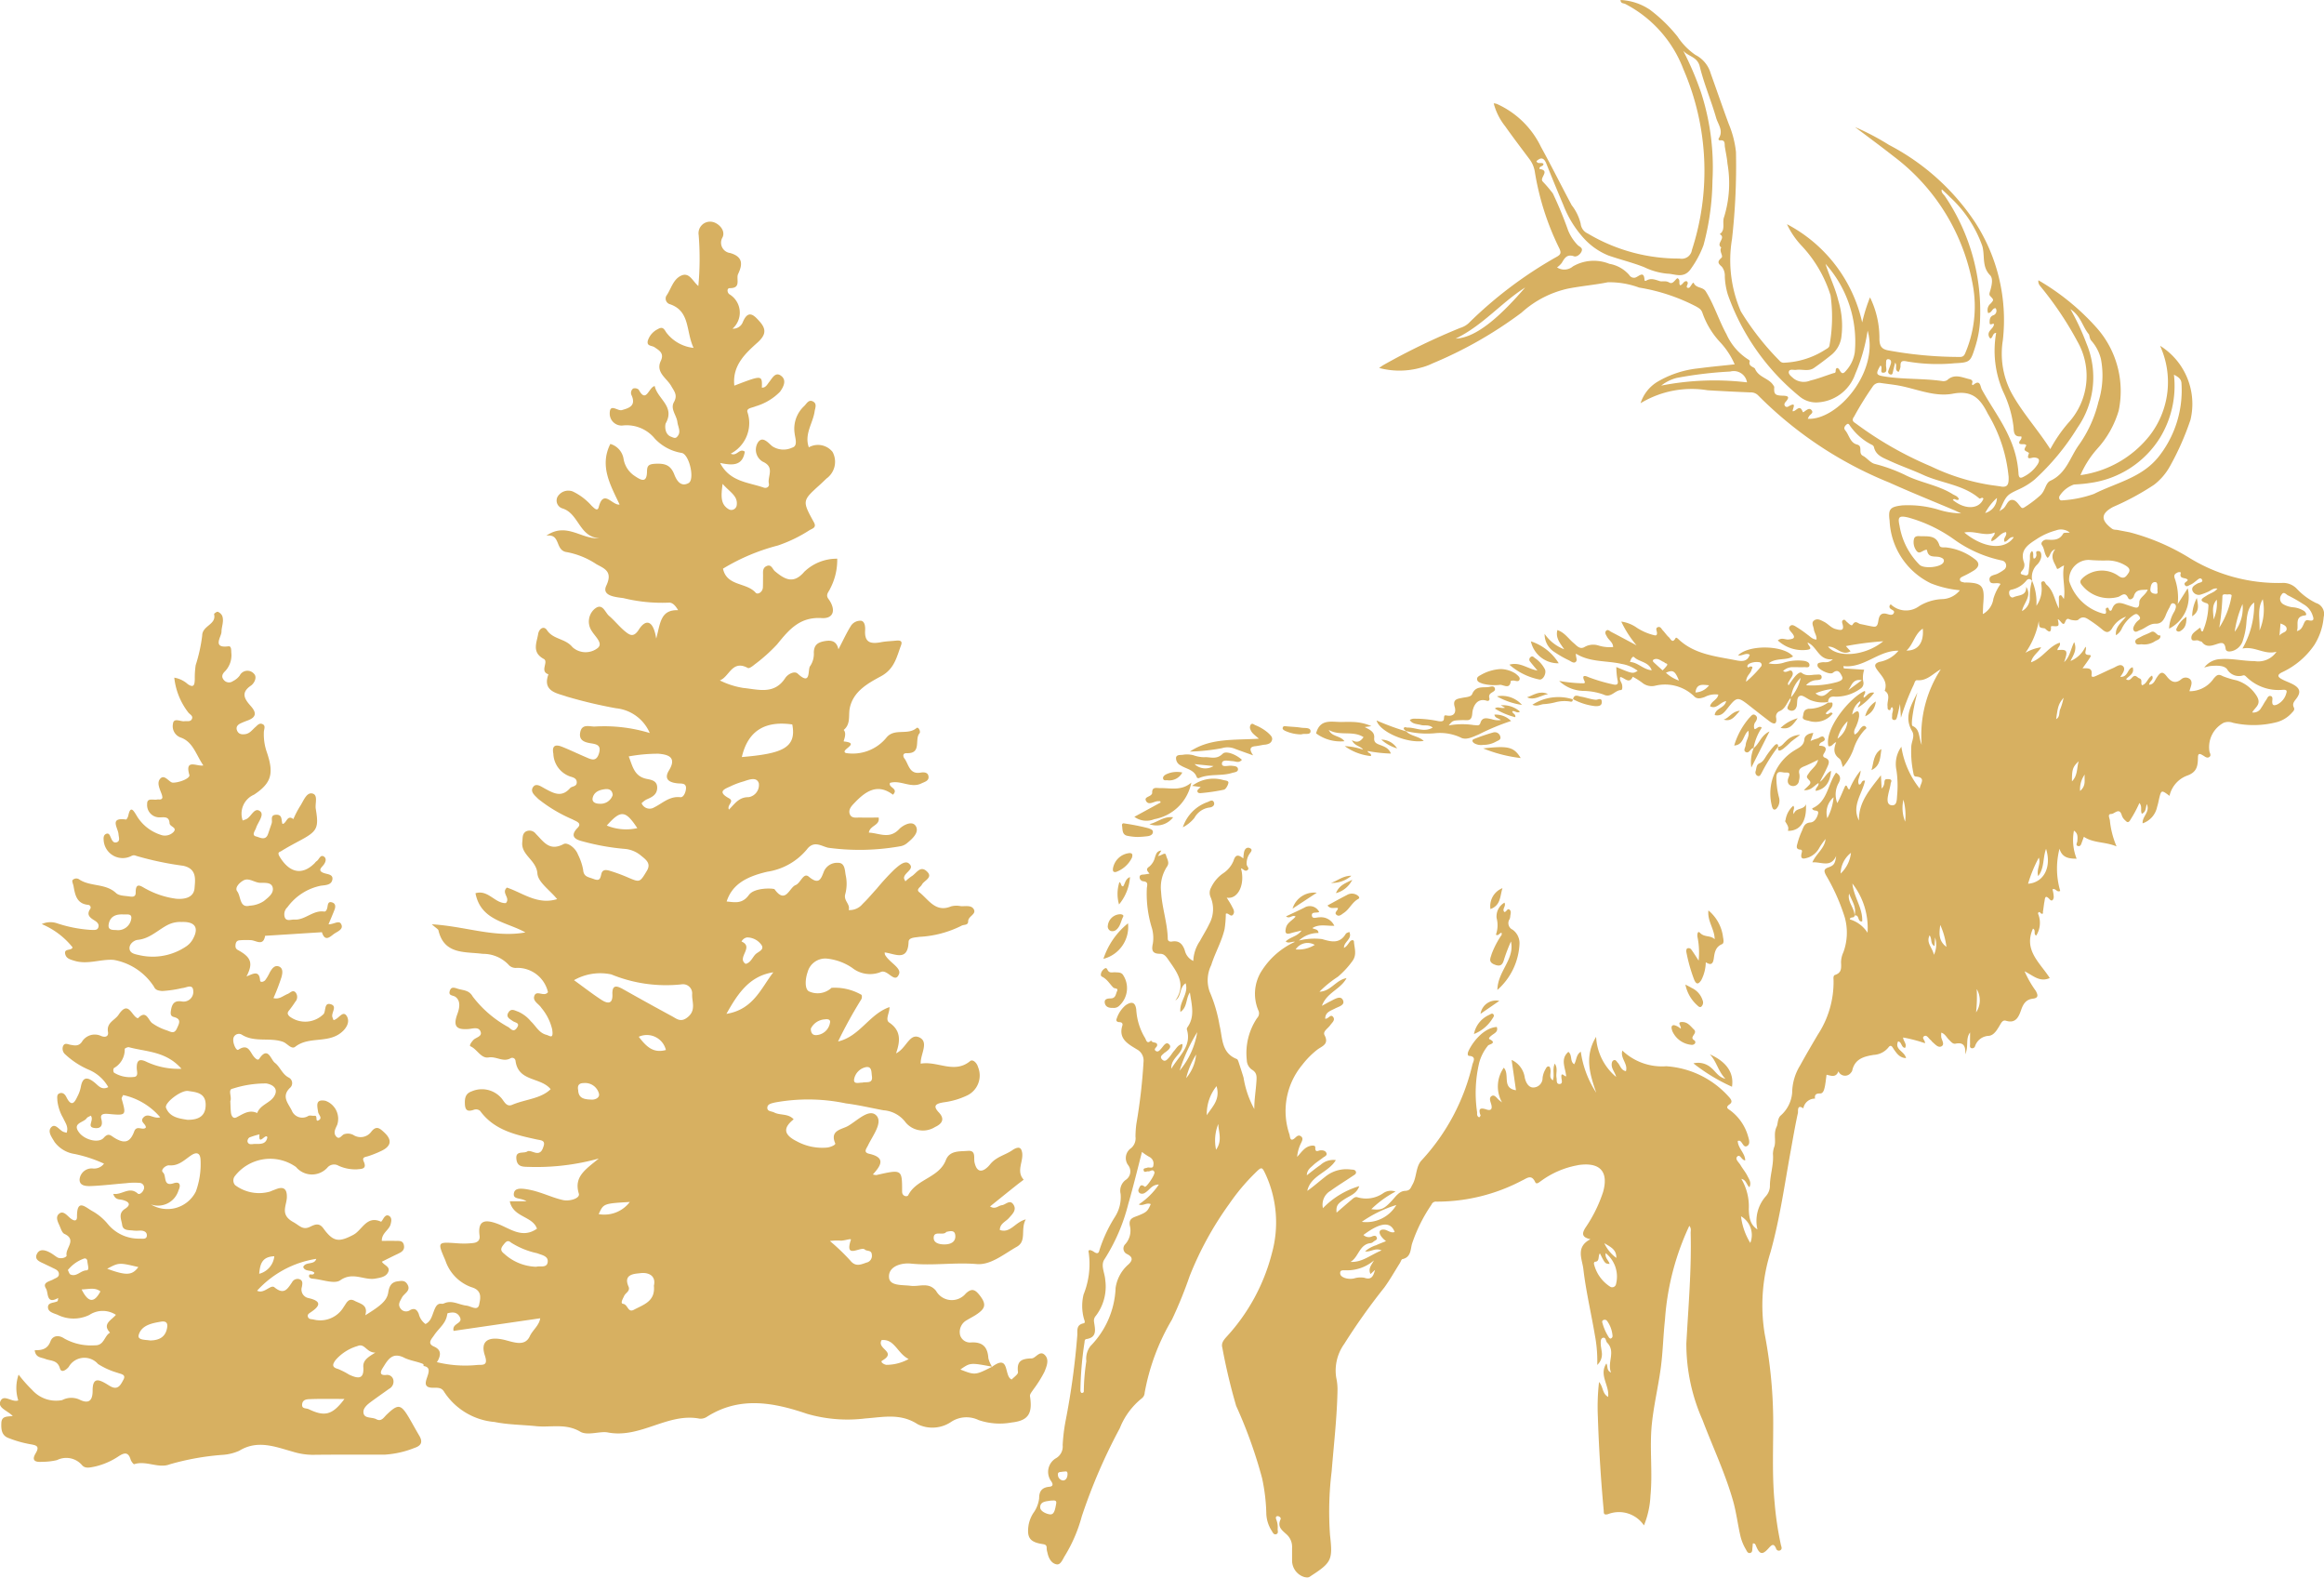 <svg xmlns="http://www.w3.org/2000/svg" width="148.34" height="100.674"><defs><clipPath id="a"><path data-name="Rectangle 227" fill="#c9952c" d="M0 0h148.34v100.674H0z"/></clipPath></defs><g data-name="Group 378" clip-path="url(#a)" fill="#c9952c" opacity=".75"><path data-name="Path 131486" d="M20.97 58.979c.165-.4.283-.666.386-.939.073-.194.066-.394-.171-.462s-.256.127-.282.288c-.024.141-.084.321-.217.3-.714-.1-1.214.559-1.9.513-.2-.013-.469.123-.595-.109a.61.61 0 0 1 .153-.677 3.5 3.5 0 0 1 2.118-1.372c.293-.044.667-.033.746-.364.091-.375-.315-.364-.541-.449-.357-.135-.219-.285-.056-.467s.262-.442.075-.576c-.245-.175-.316.2-.488.293a.661.661 0 0 0-.113.121c-.812.811-1.618.605-2.231-.406-.185-.3.006-.307.079-.353.387-.242.79-.458 1.194-.674 1.124-.6 1.235-.8 1.028-2.029-.059-.348.178-.923-.246-.988-.37-.058-.551.523-.777.849a6.436 6.436 0 0 0-.407.789c-.409-.309-.424.284-.694.309-.09-.23.014-.6-.4-.587s-.224.348-.29.547c-.077.227-.153.456-.232.683-.158.455-.531.212-.753.159-.306-.073-.1-.328-.026-.509.011-.025.019-.051.028-.077.124-.345.523-.8.248-1.022-.364-.29-.559.336-.872.493-.07.036-.147.057-.243.094a1.318 1.318 0 0 1 .72-1.647c1.141-.752 1.265-1.375.833-2.676a3.462 3.462 0 0 1-.2-1.356c.012-.165.139-.4-.126-.486-.18-.059-.295.1-.413.2-.2.174-.353.411-.651.455-.24.036-.444-.008-.531-.253-.077-.219.062-.357.249-.443.146-.068.3-.127.448-.182.535-.2.565-.486.2-.9s-.706-.842-.007-1.316c.21-.142.431-.544.189-.77a.549.549 0 0 0-.9.123 1.175 1.175 0 0 1-.429.354.427.427 0 0 1-.586-.069c-.175-.212-.1-.384.077-.557a1.485 1.485 0 0 0 .4-1.193c-.007-.153.006-.42-.178-.4-1.068.145-.45-.617-.448-.924 0-.333.175-.677.044-1.022a.525.525 0 0 0-.28-.256c-.054-.023-.245.116-.238.148.167.68-.754.72-.758 1.374a10.221 10.221 0 0 1-.416 1.886 5.428 5.428 0 0 0-.056.891c-.012.3-.028.6-.445.321a1.7 1.7 0 0 0-.865-.417 4.4 4.4 0 0 0 .9 2.228c.095.12.3.2.235.386-.082.224-.31.144-.489.166-.259.03-.687-.248-.73.169a.764.764 0 0 0 .5.873c.783.278.974 1.1 1.439 1.779-.4.086-1.2-.458-.891.608.064.221-.666.5-1.056.49-.235-.008-.514-.546-.791-.266s-.014.711.1 1.065a1 1 0 0 1 .025.166c-.068.166-.22.088-.338.113-.237.05-.647-.133-.635.28a.785.785 0 0 0 .691.853c.3.034.708-.136.739.377.013.237.528.266.242.572a.773.773 0 0 1-.834.16 2.757 2.757 0 0 1-1.534-1.255c-.193-.317-.374-.6-.507.034-.02.095-.107.259-.143.255-1.1-.153-.506.534-.481.948.011.172.122.418-.108.5s-.314-.136-.393-.315c-.052-.116-.105-.283-.272-.225-.182.063-.191.243-.176.41a1.215 1.215 0 0 0 1.783 1 .317.317 0 0 1 .294 0 20.072 20.072 0 0 0 3 .632c.894.193.763.891.725 1.418-.046.627-.656.734-1.184.685a5.486 5.486 0 0 1-1.909-.624c-.28-.137-.676-.506-.664.236 0 .3-.231.268-.405.242-.29-.043-.661-.037-.847-.213-.667-.631-1.625-.4-2.334-.86a.328.328 0 0 0-.444.031c-.053.073.037.251.062.381.1.564.2 1.13.944 1.2a.168.168 0 0 1 .129.245c-.278.4-.012.578.283.76.141.088.276.212.237.393-.056.259-.293.19-.467.2a8.489 8.489 0 0 1-2.217-.436 1.318 1.318 0 0 0-.939.064 4.975 4.975 0 0 1 1.967 1.482c-.051.236-.538.05-.473.407.056.309.326.371.6.454.844.257 1.663-.121 2.5-.059a3.868 3.868 0 0 1 2.563 1.7c.114.251.3.258.523.287a7.522 7.522 0 0 0 1.278-.187c.251-.008.68-.3.712.161a.62.62 0 0 1-.717.692c-.456-.071-.625.111-.7.539-.037.224-.051.391.176.451.515.134.342.417.2.73-.172.381-.388.216-.654.122a3.365 3.365 0 0 1-.932-.464c-.256-.2-.368-.861-.893-.313-.012.013-.094-.022-.13-.052-.335-.266-.54-1.033-1.115-.165-.238.359-.781.494-.676 1.1.051.3-.191.359-.435.256a.957.957 0 0 0-1.238.385c-.211.283-.458.223-.727.175-.174-.031-.379-.159-.478.113a.479.479 0 0 0 .16.51 5.24 5.24 0 0 0 1.49.969 2.568 2.568 0 0 1 1.247 1.11c-.431.218-.643-.107-.876-.293-.45-.361-.754-.388-.876.274a2.147 2.147 0 0 1-.178.537c-.188.388-.383.847-.749.111-.091-.184-.246-.321-.456-.223-.171.081-.116.283-.117.437a2.825 2.825 0 0 0 .378 1.141c.126.288.351.555.216.927a1.717 1.717 0 0 1-.219-.063c-.256-.116-.5-.544-.753-.3-.282.278.036.666.2.952a1.952 1.952 0 0 0 1.286.767 8.707 8.707 0 0 1 1.871.616.786.786 0 0 1-.717.308.777.777 0 0 0-.839.67c-.037.47.455.464.79.449.728-.033 1.454-.123 2.182-.18a4.282 4.282 0 0 1 .887-.017.3.3 0 0 1 .22.442c-.06.163-.262.33-.364.239-.55-.489-1 .105-1.568.017.12.4.392.336.6.391.386.1.577.29.148.564-.458.294-.226.686-.181 1.023.051.391.439.322.72.365a2.326 2.326 0 0 0 .406 0c.243-.006.474.076.449.339-.024.243-.3.168-.465.176a2.566 2.566 0 0 1-2.057-.97 3.485 3.485 0 0 0-.926-.772c-.464-.246-1.021-.866-1.009.351 0 .358-.268.223-.452.065-.2-.171-.429-.473-.685-.269-.274.217-.068.553.045.821.072.171.149.407.289.471.821.378.04.921.139 1.375.024.109-.37.274-.623.105-.135-.09-.264-.192-.405-.271-.3-.168-.675-.291-.856.049-.216.405.207.527.49.667.169.084.342.162.51.246s.375.154.392.37c.017.233-.2.268-.364.364-.225.133-.712.185-.46.582.168.262 0 1.047.781.6-.024.122-.018.192-.044.207-.216.127-.623.057-.61.4.011.287.36.368.605.464a2.305 2.305 0 0 0 2.035.014 1.544 1.544 0 0 1 1.695-.009c-.259.332-.911.583-.371 1.138-.378.2-.367.834-.979.808a3.488 3.488 0 0 1-1.942-.432c-.375-.258-.753-.174-.882.175-.19.514-.566.576-1.008.57.058.48.409.451.668.553.349.139.786.059.944.609.092.325.42.077.561-.1a1.151 1.151 0 0 1 1.869-.182 4.832 4.832 0 0 0 1.247.561c.217.086.564.1.372.445-.153.275-.322.683-.8.432-.095-.05-.186-.11-.278-.166-.506-.3-.887-.428-.885.42 0 .527-.154.929-.86.57a1.267 1.267 0 0 0-1.085.041 2.037 2.037 0 0 1-1.909-.641 8.975 8.975 0 0 1-.872-.985 2.615 2.615 0 0 0-.021 1.645c-.4.161-.951-.455-1.152.084-.149.4.469.57.8.913-.335.047-.707-.02-.728.438-.019.407.015.791.433.957a7.2 7.2 0 0 0 1.389.4c.4.069.651.115.367.587s-.008.571.4.54a4.23 4.23 0 0 0 .962-.108 1.323 1.323 0 0 1 1.6.322c.2.232.5.15.769.1a4.51 4.51 0 0 0 1.556-.661c.359-.235.624-.307.775.2.034.117.185.311.225.3.768-.255 1.552.293 2.278.006a16.416 16.416 0 0 1 3.335-.6 3.138 3.138 0 0 0 1.09-.261c1.169-.721 2.3-.258 3.424.056a4.391 4.391 0 0 0 1.261.2c1.544-.02 3.088-.006 4.632-.013a6.136 6.136 0 0 0 1.88-.43c.455-.15.527-.4.295-.786-.22-.372-.425-.752-.643-1.124-.525-.891-.7-.916-1.434-.211-.187.18-.335.468-.666.29-.268-.143-.726-.032-.805-.361s.239-.578.507-.775c.37-.271.746-.534 1.118-.8a.523.523 0 0 0 .278-.542.4.4 0 0 0-.469-.342c-.458.039-.349-.235-.213-.449.31-.494.592-1.042 1.363-.656.38.191.829.237 1.222.405.418.178.759.146.961-.27.16-.333.184-.646-.28-.847s-.128-.5.017-.725c.264-.4.694-.707.807-1.2.063-.274.143-.642-.229-.773s-.488.155-.606.463c-.113.293-.188.636-.527.8a1.115 1.115 0 0 1-.428-.643c-.105-.263-.256-.4-.545-.251a.437.437 0 0 1-.638-.123c-.167-.253 0-.455.108-.673.143-.28.629-.436.322-.884-.155-.226-.373-.179-.585-.152-.418.052-.546.309-.61.714-.082.515-.462.836-1.466 1.454.2-.676-.325-.731-.685-.924-.406-.219-.533.188-.686.381a1.74 1.74 0 0 1-1.927.815c-.127-.034-.284 0-.353-.147-.077-.167.062-.246.167-.316.667-.445.663-.728-.173-.914a.553.553 0 0 1-.39-.706c.027-.165.09-.4-.146-.488a.4.4 0 0 0-.486.2c-.29.418-.5.823-1.122.313-.238-.2-.661.449-1.106.219a6.448 6.448 0 0 1 3.781-2.035c-.133.419-.672.152-.836.52.113.326.525.162.714.371-.07.213-.3.028-.332.146-.049.165.09.219.24.231.593.049 1.368.36 1.742.1.811-.569 1.521.025 2.25-.109.309-.056.686-.105.818-.435s-.272-.406-.411-.641c.342-.171.679-.34 1.017-.5.226-.11.444-.219.393-.532-.057-.357-.342-.284-.572-.295-.269-.014-.539 0-.842 0-.014-.507.467-.687.564-1.068.047-.188.091-.4-.086-.519s-.3.03-.388.178c-.041.069-.122.192-.137.185-.921-.426-1.2.534-1.77.836-.931.489-1.286.452-1.915-.415-.269-.371-.544-.245-.843-.1-.473.236-.675-.079-1.068-.294-.882-.484-.428-1.041-.417-1.6.009-.512-.2-.7-.7-.5-.124.049-.251.092-.372.148a2.55 2.55 0 0 1-2.235-.413.455.455 0 0 1 0-.59 2.853 2.853 0 0 1 3.892-.563 1.325 1.325 0 0 0 2 .04.558.558 0 0 1 .714-.122 2.562 2.562 0 0 0 1.183.229c.327-.028.635-.028.423-.5-.126-.283.1-.281.283-.338a6.72 6.72 0 0 0 .827-.33c.662-.308.72-.718.176-1.208-.246-.223-.467-.438-.79-.04a.849.849 0 0 1-1.165.22.749.749 0 0 0-.546-.054c-.191.034-.321.406-.544.152-.208-.238-.04-.5.071-.753a1.221 1.221 0 0 0-.754-1.521c-.67-.129-.521.335-.47.711.024.173.276.366.072.507-.3.21-.068-.291-.289-.263-.133.018-.287-.041-.4.006a.724.724 0 0 1-1.066-.347c-.231-.461-.662-.884-.129-1.424a.4.4 0 0 0-.082-.683c-.405-.221-.534-.679-.866-.933-.266-.2-.433-1.094-1-.251-.086.129-.237-.025-.327-.124-.262-.295-.355-.885-1.006-.456-.128.083-.336-.373-.323-.648a.361.361 0 0 1 .528-.326c.823.529 1.785.169 2.641.465.278.1.545.508.785.319.865-.677 2.04-.211 2.908-.884.422-.327.6-.764.366-1.1-.243-.349-.5.22-.828.284l-.066-.175c-.11-.28.335-.7-.1-.837s-.314.392-.456.611a1.659 1.659 0 0 1-2.195.156c-.161-.168-.117-.259 0-.4.134-.169.259-.346.377-.527a.458.458 0 0 0 .015-.6c-.181-.188-.343.039-.5.1-.29.113-.537.368-.908.265a13.49 13.49 0 0 0 .51-1.33c.064-.233.139-.6-.2-.7-.256-.073-.426.175-.548.4a3.013 3.013 0 0 1-.288.486c-.081.1-.315.174-.327.018-.056-.7-.482-.4-.868-.257.441-.847.3-1.225-.558-1.69a.263.263 0 0 1-.145-.259c0-.175.052-.336.25-.355a5.151 5.151 0 0 1 .728-.011c.34.015.791.418.914-.277l3.625-.229c.214.691.573.227.83.068.18-.113.512-.255.428-.514-.123-.383-.451-.059-.835-.056M5.795 71.188c.238.306-.3.725.242.791.377.046.551-.129.428-.585-.1-.358.255-.332.5-.309 1.1.1 1.1.089.8-.975-.015-.057.052-.137.094-.235a4.314 4.314 0 0 1 2.368 1.42c-.435.127-.775-.329-1.086.027-.235.268.193.4.166.632-.2.211-.58-.188-.741.245-.256.691-.6.8-1.241.42-.255-.152-.394-.367-.706-.012s-1.188.143-1.555-.321c-.5-.632.277-.642.47-.933.051-.075.167-.105.27-.167m5.818-12.354c.829-.024 1.075.368.714 1.045a1.325 1.325 0 0 1-.479.532 3.81 3.81 0 0 1-2.92.55c-.265-.062-.6-.1-.661-.368-.076-.338.285-.6.516-.618.789-.079 1.3-.65 1.946-.969a1.763 1.763 0 0 1 .882-.171M9.615 76.849a1.366 1.366 0 0 0 1.779-.892c.162-.325.092-.589-.308-.454-.7.237-.441-.475-.681-.686-.191-.167.187-.473.387-.456.609.05.964-.335 1.4-.632.294-.2.6-.238.611.319a5.116 5.116 0 0 1-.3 1.979 2.03 2.03 0 0 1-2.882.822m5.081-6.588c.117-.268-.188-.749.156-.795a6.808 6.808 0 0 1 2.146-.33c.445.081.8.361.477.849-.271.409-.874.52-1.065 1.04-.513-.242-.9.063-1.323.275-.225.111-.332-.111-.353-.314-.026-.242-.027-.484-.039-.725m-3.12-2.061a4.81 4.81 0 0 1-2.209-.435c-.458-.227-.651-.13-.644.388 0 .216.149.57-.226.572a1.939 1.939 0 0 1-1.228-.28.3.3 0 0 1-.007-.288 1.346 1.346 0 0 0 .694-1.225c0-.033.189-.129.268-.108 1.115.3 2.366.25 3.353 1.374m.381 3.257c-.521-.083-1.126-.153-1.366-.766-.12-.31.957-1.138 1.408-1.073.522.075 1.123.12 1.123.88 0 .657-.371.971-1.165.959m12 14.855c-.51.3-.8.513-.773.918.063.844-.386.726-.9.492a4.941 4.941 0 0 0-.713-.365c-.431-.115-.34-.316-.156-.571a2.965 2.965 0 0 1 1.4-.893c.471-.2.558.422 1.136.419m-8.042-28.512c-.636.142-.528-.6-.773-.919-.181-.238.152-.565.4-.7.348-.186.689.136 1.056.154.288.013.752-.062.815.332.057.353-.288.6-.564.828a1.813 1.813 0 0 1-.93.3m6.07 31.472c-.772 1.033-1.26 1.149-2.281.657-.176-.084-.473 0-.419-.343.045-.287.32-.295.506-.3.7-.027 1.392-.011 2.195-.011M9.585 85.536c-.27-.051-.822-.007-.734-.34.167-.628.829-.76 1.424-.86.258-.044.436.028.4.332-.078.619-.476.859-1.086.868M7.418 59.347c-.245-.006-.539.006-.482-.357.083-.527.477-.668.95-.638.213.013.572-.088.486.316a.85.85 0 0 1-.953.679m1.412 21.506c-.4.539-.769.555-1.99.107.753-.4.758-.4 1.99-.107m-4.5.19a2.318 2.318 0 0 1 1.039-.736c.118-.032.2.054.208.179.013.2.147.572-.05.576-.385.007-.638.437-1.029.265-.078-.033-.108-.176-.168-.284m13.178-.88a1.292 1.292 0 0 1-.965 1.119c.056-.627.18-1.091.965-1.119M5.21 82.279c.45-.009.846-.149 1.2.126-.425.8-.8.676-1.2-.126m11.856-9.714c-.076.465-.452.433-.791.429-.166 0-.4.094-.477-.142a.3.3 0 0 1 .121-.269 5.087 5.087 0 0 1 .644-.2c-.078.792.4-.1.5.184"/><path data-name="Path 131487" d="M65.655 97.308a2.135 2.135 0 0 1 .3-.756 1.986 1.986 0 0 0 .373-.945c0-.454.18-.689.64-.734.192-.018.295-.1.141-.338a1.009 1.009 0 0 1 .321-1.5.862.862 0 0 0 .4-.818 11.194 11.194 0 0 1 .182-1.526 48.1 48.1 0 0 0 .752-5.491c.013-.3-.077-.664.4-.758.143-.028.046-.206.017-.316a3.075 3.075 0 0 1-.016-1.526 5.186 5.186 0 0 0 .328-2.664c-.077-.266.194-.15.307-.072.174.123.322.175.375-.086a9.152 9.152 0 0 1 .994-2.132 2.33 2.33 0 0 0 .359-1.466.856.856 0 0 1 .32-.886.647.647 0 0 0 .167-.938.761.761 0 0 1 .179-1.09.817.817 0 0 0 .284-.736 6.384 6.384 0 0 1 .057-.82 35.474 35.474 0 0 0 .458-3.975.8.8 0 0 0-.423-.772c-.534-.33-1.2-.655-.931-1.518.041-.134-.026-.218-.191-.223-.128 0-.243-.069-.166-.233a1.875 1.875 0 0 1 .565-.842c.4-.272.622-.19.68.277a3.927 3.927 0 0 0 .55 1.792c.086.127.118.456.4.175.054.2.425.054.381.328-.018.11-.246.214-.095.334s.271-.044.374-.161c.139-.158.3-.467.506-.231.163.185-.111.375-.289.506a.219.219 0 0 0-.043.027c-.109.116-.32.219-.136.409s.319.012.431-.108c.128-.136.218-.307.343-.447.147-.162.251-.39.525-.428.05.642-.743.848-.712 1.58.514-.85 1.318-1.451.995-2.51a.2.2 0 0 1 .039-.142c.493-.694.265-1.432.155-2.22-.275.4-.149.936-.605 1.244-.084-.654.542-1.155.332-1.83-.424.293-.24.821-.656 1.105.722-1.047.108-1.806-.443-2.6-.147-.212-.271-.387-.532-.385-.484 0-.561-.21-.461-.651a2.286 2.286 0 0 0-.054-.968 7.424 7.424 0 0 1-.329-2.582c.032-.221.09-.394-.229-.426a.26.26 0 0 1-.229-.3c.028-.136.182-.122.3-.134.1-.012.2-.032.33-.053-.135-.16-.271-.288-.017-.449a1.112 1.112 0 0 0 .365-.6c.065-.167.1-.4.405-.425l-.211.345c.2 0 .457-.278.509-.05s.25.469.066.726a2.42 2.42 0 0 0-.38 1.614c.056 1.011.405 1.979.426 2.994 0 .154.135.2.261.178.465-.082.685.159.826.563a.98.98 0 0 0 .542.674 2.422 2.422 0 0 1 .425-1.273c.193-.361.417-.709.591-1.079a1.965 1.965 0 0 0 .084-1.732.671.671 0 0 1 .032-.59 2.318 2.318 0 0 1 .747-.9 1.762 1.762 0 0 0 .688-.812c.134-.445.333-.386.627-.153a3.4 3.4 0 0 1 .047-.411c.044-.19.174-.335.368-.248.233.1.032.276-.026.373a1.066 1.066 0 0 0-.173.68c.012.121.21.244.033.36-.156.1-.257-.1-.4-.124.282 1.017-.185 2-.91 1.87.115.187.232.357.323.539.082.165.217.347.094.529-.153.226-.307-.135-.474-.039a6.738 6.738 0 0 1-.078.977c-.188.807-.61 1.518-.853 2.3a2.175 2.175 0 0 0-.1 1.694 9.285 9.285 0 0 1 .631 2.148c.2.788.094 1.759 1.1 2.15.071.028.108.171.14.266.1.306.2.614.293.923a6.208 6.208 0 0 0 .687 2.005c-.008-.6.1-1.188.135-1.779.018-.285.04-.544-.288-.736a.764.764 0 0 1-.327-.611 4 4 0 0 1 .659-2.685.43.43 0 0 0 .072-.5 2.716 2.716 0 0 1 .275-2.594 4.933 4.933 0 0 1 2.068-1.766c-.186-.047-.388.133-.592-.023.3-.3.744-.313 1.015-.7-.265.065-.481.107-.689.171-.378.117-.367-.1-.307-.349.081-.336.42-.467.614-.714-.211-.142-.388.181-.609-.013.4-.187.782-.362 1.162-.551a.668.668 0 0 1 .955.276c-.184.078-.5-.037-.469.23.028.24.315.1.48.108a.936.936 0 0 1 .952.541c-.514.015-.972-.129-1.4.145.141.1.368.044.39.313a1.811 1.811 0 0 0-1.251.484 4.1 4.1 0 0 1 1.478-.094c.574.169 1.125.322 1.514-.334.036-.06.141-.081.225-.124.219.458-.366.629-.339 1.02.2-.1.276-.289.4-.424.085-.091.227-.1.236.025.027.409.2.818-.09 1.227a5.574 5.574 0 0 1-.938 1.015 7.015 7.015 0 0 0-1.174.953c.728-.02 1.04-.745 1.728-.867-.379.722-1.26.908-1.571 1.768.263-.142.407-.226.557-.3.255-.127.622-.371.775-.085.181.341-.262.43-.506.56-.274.146-.615.226-.615.647.2.028.335-.322.5-.118s-.069.371-.18.532c-.142.206-.489.394-.364.634.319.6-.188.707-.482.942a5.392 5.392 0 0 0-.937.951 4.611 4.611 0 0 0-.818 4.447c.039.121.023.529.365.21.1-.094.211-.2.359-.1.175.118.084.288.025.417a2.474 2.474 0 0 0-.261.9c.269-.28.438-.571.77-.679.159-.052.4-.078.39.079-.014.359.182.194.323.184.167-.012.335.024.39.18s-.13.214-.232.294c-.2.159-.426.291-.61.468-.168.16-.4.3-.413.65.327-.25.589-.47.872-.659a1.207 1.207 0 0 1 .981-.31c-.48.8-1.612.979-1.822 1.963.4-.278.757-.6 1.133-.892a2.127 2.127 0 0 1 1.631-.473c.133.018.3-.008.342.155.033.137-.12.2-.212.262-.467.319-.952.61-1.408.943a1.018 1.018 0 0 0-.488 1.11 5.319 5.319 0 0 1 2.319-1.406c-.162.474-.566.595-.891.8-.506.322-.595.449-.557.889.319-.275.627-.546.942-.809.116-.1.245-.231.409-.165a1.923 1.923 0 0 0 1.613-.256.867.867 0 0 1 .8-.114 6.731 6.731 0 0 0-1.548 1.124c.624.076.8 0 1.283-.509.258-.27.48-.643.882-.66.325-.013.349-.2.468-.406.282-.5.194-1.144.592-1.557a13.49 13.49 0 0 0 3.23-6.1c.047-.18.276-.514-.21-.55-.11-.008-.1-.16-.06-.263.229-.545.959-1.53 1.826-1.581.1.294-.126.385-.3.516-.089.065-.268.211-.167.261.514.256-.032.335-.086.4a2.947 2.947 0 0 0-.565 1.083 8.38 8.38 0 0 0-.142 3.161c.012.111-.038.277.142.347.032-.046.09-.1.081-.124-.147-.405-.056-.524.38-.378.317.105.385-.064.293-.364-.05-.163-.154-.406.057-.507.167-.079.293.123.415.238.047.045.1.083.227.182a2.08 2.08 0 0 1 .111-2.216c.406.439-.144 1.3.778 1.438a910.11 910.11 0 0 0-.278-1.935 1.461 1.461 0 0 1 .824 1.041c.049.343.229.712.544.719a.6.6 0 0 0 .608-.616 1.435 1.435 0 0 1 .2-.573c.039-.084.113-.2.232-.139.051.028.065.143.077.221.03.217-.122.475.148.65.122-.341-.049-.7.122-1.067.213.317.057.617.11.9.031.154-.038.411.2.4.217-.009.128-.251.115-.381-.047-.465.2-.071.3-.11-.031-.525-.4-1.086.143-1.559.269.217.082.6.37.792.16-.257.116-.61.423-.8a6.412 6.412 0 0 0 .984 2.614c-.4-1.164-.771-2.323-.007-3.565a3.564 3.564 0 0 0 1.278 2.558c-.063-.282-.278-.488-.284-.769 0-.13.027-.262.146-.3s.169.088.239.161c.167.176.2.478.524.542.146-.475-.38-.831-.227-1.315a3.669 3.669 0 0 0 2.8 1 5.864 5.864 0 0 1 3.966 1.918c.143.156.32.345.076.513-.309.214-.065.3.062.4a3.12 3.12 0 0 1 1.1 1.572c.066.231.182.535-.019.672-.255.171-.306-.236-.494-.319-.026-.012-.063 0-.127.006.011.471.471.777.477 1.245-.232 0-.32-.419-.5-.251s.1.375.2.552c.139.236.32.448.442.692.1.206.275.42.124.722-.189-.172-.2-.473-.513-.534a3.44 3.44 0 0 1 .476 1.928c.019.692.149 1.022.552 1.3a2.379 2.379 0 0 1 .547-2.134 1 1 0 0 0 .249-.609c-.008-.7.253-1.37.193-2.074a1.487 1.487 0 0 1 .1-.5c.1-.4-.076-.814.139-1.248.082-.166.046-.481.236-.689a2.167 2.167 0 0 0 .752-1.471 3.386 3.386 0 0 1 .508-1.743c.362-.661.744-1.31 1.126-1.958a6.131 6.131 0 0 0 1.008-3.494c-.007-.121-.026-.284.1-.325.436-.141.391-.461.378-.812a1.6 1.6 0 0 1 .152-.64 3.635 3.635 0 0 0 .085-2.222 12.875 12.875 0 0 0-1.21-2.708c-.113-.237-.147-.368.163-.477.375-.131.433-.257.5-.733-.349.777-.95.365-1.521.409.249-.565.795-.894.843-1.491a4.694 4.694 0 0 0-.384.539 1.337 1.337 0 0 1-.708.641c-.238.07-.564.2-.429-.3.023-.083.038-.188-.082-.2-.338-.018-.22-.268-.186-.415a4.705 4.705 0 0 1 .276-.77c.107-.252.159-.521.552-.548.244-.018.417-.289.481-.553.076-.322-.323-.1-.374-.347.985-.422.985-1.536 1.522-2.279.333.207.306.428.134.722a1.5 1.5 0 0 0-.054 1.221c.176-.31.3-.635.442-.951.026-.06.1-.294.194-.082.139.308.159.091.218-.021a4.789 4.789 0 0 1 .635-1.025c0 .371-.255.623-.1.9.187-.008.131-.307.383-.251-.176.835-.874 1.6-.388 2.543-.026-1.173.682-1.959 1.4-2.888l.049.847a.6.6 0 0 0 .176-.419c.019-.162.059-.191.257-.182.3.012.153.2.143.272-.028.236-.108.465-.155.7-.053.27-.118.644.2.694.368.057.343-.368.364-.609a6.7 6.7 0 0 0-.044-1.643 1.884 1.884 0 0 1 .316-1.48 5.654 5.654 0 0 0 1.176 2.676c-.006-.285.458-.717-.25-.775-.128-.011-.14-.124-.159-.23a6.544 6.544 0 0 1-.131-1.722c.028-.31.232-.636.052-.939-.551-.929-.039-1.688.338-2.472a11.829 11.829 0 0 0-.34 1.693c-.012.15-.034.415.027.441.486.207.378.7.584 1.21a7.725 7.725 0 0 1 1.222-4.828c-.5.274-.872.753-1.508.7-.15-.014-.169.192-.231.307a15.8 15.8 0 0 0-.808 2.087l-.056-.881c-.073.33-.115.546-.172.756-.033.127-.056.31-.242.263-.142-.036-.084-.2-.09-.31-.009-.162.115-.323.017-.488-.154-.033-.064.2-.2.171s-.1-.156-.11-.251c-.045-.33.227-.719-.182-.981.22-.6-.214-.949-.5-1.363-.139-.2-.192-.36.156-.478a2.042 2.042 0 0 0 1.225-.715c-1.3-.019-2.191 1.133-3.519.981l.028.148 1.3.085a1.6 1.6 0 0 0-.065.732.412.412 0 0 1-.188.487 2.671 2.671 0 0 1-1.586.5c-.293-.033-.444.054-.468.342a2.1 2.1 0 0 1-1.092-.111c-.238-.082-.5-.342-.68-.289-.269.078-.162.462-.239.708-.006.015-.017.03-.024.045a.3.3 0 0 1-.423.169c-.22-.084-.111-.23-.05-.373s.148-.251.115-.405c-.229.276-.319.668-.682.831a.372.372 0 0 0-.235.444c.056.464-.185.393-.438.2-.425-.319-.842-.65-1.26-.978-.764-.6-.815-.591-1.417.171-.2.256-.405.518-.808.42.04-.449.64-.432.73-.891-.388.06-.605.541-1.026.332.073-.339.478-.41.525-.749a1.422 1.422 0 0 0-.862.153c-.224.079-.482.163-.677-.04a2.675 2.675 0 0 0-2.477-.681.949.949 0 0 1-.843-.19 4.668 4.668 0 0 0-.6-.379c-.238.508-.539.038-.8.017-.065.2.071.32.108.462s.039.367-.059.37c-.4.009-.63.529-1.119.285a3.979 3.979 0 0 0-1.258-.23 2.328 2.328 0 0 1-1.572-.637 10.071 10.071 0 0 0 1.401.149c.091-.014.315.063.212-.15-.233-.482.172-.276.275-.235a10.918 10.918 0 0 0 1.524.451c.235.057.4.045.311-.294a4.807 4.807 0 0 1-.073-.808c1.045.437 1.045.437 1.363.24a2.3 2.3 0 0 0-1.026-.438c-.968-.227-2.009-.091-2.916-.657-.026.226.131.426-.031.54-.13.09-.293-.054-.423-.118a6.614 6.614 0 0 1-.892-.508 1.343 1.343 0 0 1-.653-1.176 2.655 2.655 0 0 0 1.252.985c-.274-.4-.564-.728-.437-1.227.471.158.711.559 1.048.837.2.166.393.433.708.231a1.111 1.111 0 0 1 .842-.09 2.44 2.44 0 0 0 .961.105c-.012-.31-.28-.439-.393-.66-.063-.121-.168-.253-.056-.375s.223.017.319.066c.509.263 1.014.537 1.624.862a6.9 6.9 0 0 1-.975-1.517 2.227 2.227 0 0 1 .983.385 3.528 3.528 0 0 0 1.022.46c.116.02.293.122.274-.141-.008-.124-.124-.293.069-.353.16-.05.224.129.313.22.131.136.233.3.375.424.111.095.223.435.426.064.037-.068.118 0 .168.046 1.033.991 2.391 1.106 3.7 1.366.365.072.721.1.873-.357-.251-.152-.489.1-.746.038.7-.7 2.928-.647 3.509.071-.456.282-1.061.06-1.56.442a1.934 1.934 0 0 0 .932-.032 3 3 0 0 1 1.318-.128c.167.025.377.095.355.294-.017.171-.227.1-.352.109-.221.014-.447-.006-.669 0a.869.869 0 0 0-.66.245c.231.19.462-.191.591.058.1.2-.1.378-.192.56-.041.085-.144.161-.052.3.141-.2.266-.393.416-.57.11-.129.315-.315.422-.231.309.245.618.117.934.115.121 0 .319-.049.34.134s-.149.2-.291.214a.939.939 0 0 0-.7.332 6.083 6.083 0 0 0 2-.213c.152-.056.411-.13.29-.36-.1-.194-.23-.509-.584-.223-.186.152-.932-.21-.975-.437-.038-.21.122-.2.255-.231.2-.038.43.078.724-.2-.916.113-.995-.816-1.613-1.062.007.194.412.409-.04.464a2.324 2.324 0 0 1-1.864-.6c.259-.212.481-.036.692-.062.227-.028.5-.056.231-.391-.105-.131-.285-.288-.158-.444.154-.186.352 0 .5.083a7.583 7.583 0 0 1 .63.445c.174.12.317.3.573.313.03-.258-.142-.439-.166-.654-.023-.192-.192-.425.023-.571s.424-.008.623.09c.261.128.442.383.736.462s.592.158.442-.335c-.028-.095-.038-.181.034-.23.118-.081.173.053.244.11.117.094.3.3.371.179.184-.314.339-.071.5-.04.252.046.5.111.753.153.188.031.309.038.37-.246.046-.219.053-.685.548-.558.16.04.377.137.463-.06.078-.179-.2-.192-.264-.326-.031-.066-.03-.133.063-.225a1.409 1.409 0 0 0 1.82.115 3.045 3.045 0 0 1 1.434-.444 1.5 1.5 0 0 0 1.16-.567 6.688 6.688 0 0 1-1.841-.437 4.669 4.669 0 0 1-2.644-4c-.1-.75.033-.887.8-.978a6.734 6.734 0 0 1 2.284.262 5.063 5.063 0 0 0 1.488.248c-.227-.1-.332-.152-.438-.2-1.383-.586-2.78-1.145-4.148-1.764a24.944 24.944 0 0 1-8.378-5.566.654.654 0 0 0-.506-.19q-1.363-.055-2.724-.137a6.288 6.288 0 0 0-4.274.828 2.472 2.472 0 0 1 1.104-1.384 6.441 6.441 0 0 1 2.608-.843c.752-.1 1.509-.168 2.294-.253a4.936 4.936 0 0 0-.955-1.444 5.276 5.276 0 0 1-1.1-1.835c-.071-.233-.239-.319-.416-.42a12.058 12.058 0 0 0-3.624-1.2 5.455 5.455 0 0 0-2-.339c-.839.168-1.688.238-2.522.4a6.47 6.47 0 0 0-2.985 1.537 26.378 26.378 0 0 1-5.69 3.242 3.762 3.762 0 0 1-.719.264 5.032 5.032 0 0 1-2.683.024c.146-.1.212-.15.284-.191a42.741 42.741 0 0 1 4.892-2.364 1.377 1.377 0 0 0 .529-.293 26.508 26.508 0 0 1 5.654-4.257c.245-.142.264-.253.149-.513a17.188 17.188 0 0 1-1.562-4.852 1.818 1.818 0 0 0-.374-.887c-.513-.686-1.034-1.367-1.528-2.068a3.911 3.911 0 0 1-.73-1.462 1.249 1.249 0 0 1 .2.04 5.717 5.717 0 0 1 2.816 2.741c.676 1.227 1.3 2.485 1.96 3.719a3.1 3.1 0 0 1 .574 1.178.768.768 0 0 0 .45.628 11.308 11.308 0 0 0 5.86 1.6.658.658 0 0 0 .792-.547 16.328 16.328 0 0 0-.544-11.532A7.825 7.825 0 0 0 103.74.252c-.108-.053-.3-.018-.3-.252a3.659 3.659 0 0 1 1.871.619 9.7 9.7 0 0 1 1.766 1.717 4.254 4.254 0 0 0 1.144 1.17 1.923 1.923 0 0 1 .975 1.187c.38 1.06.747 2.125 1.135 3.182a6.421 6.421 0 0 1 .475 1.825 41.537 41.537 0 0 1-.252 5.547 8.215 8.215 0 0 0 .565 4.626 17.282 17.282 0 0 0 2.471 3.147.337.337 0 0 0 .316.123 5.246 5.246 0 0 0 2.562-.805c.122-.085.3-.141.311-.319a10.045 10.045 0 0 0 .066-3.168 8.184 8.184 0 0 0-1.877-3.2 5.17 5.17 0 0 1-.906-1.345 9.385 9.385 0 0 1 4.8 6.268 10.739 10.739 0 0 1 .5-1.6 5.879 5.879 0 0 1 .6 2.679c.015.424.133.614.533.7a25.287 25.287 0 0 0 4.6.424c.249.007.308-.142.381-.329a7.562 7.562 0 0 0 .463-4.174 13.188 13.188 0 0 0-5.072-8.3c-.809-.636-1.64-1.245-2.461-1.865a16.013 16.013 0 0 1 2.169 1.139 14.806 14.806 0 0 1 5.492 4.933 11.464 11.464 0 0 1 1.773 7.535 5.38 5.38 0 0 0 .519 3.295c.7 1.3 1.7 2.376 2.511 3.647A9.184 9.184 0 0 1 132.007 27a4.426 4.426 0 0 0 .6-5.2 21.484 21.484 0 0 0-2.275-3.415c-.1-.136-.259-.253-.22-.5a15.179 15.179 0 0 1 3.688 3 6.087 6.087 0 0 1 1.436 5.315 6.21 6.21 0 0 1-1.374 2.442 6.288 6.288 0 0 0-1.068 1.677 6.811 6.811 0 0 0 4.408-2.511 5.574 5.574 0 0 0 .674-5.744 4.371 4.371 0 0 1 1.945 4.712 17.39 17.39 0 0 1-1.324 2.993 3.818 3.818 0 0 1-1 1.161 16.528 16.528 0 0 1-2.614 1.415c-.784.42-.814.831-.092 1.38.128.1.258.069.387.095.251.053.5.095.754.146a14.018 14.018 0 0 1 3.805 1.626 10.837 10.837 0 0 0 5.9 1.608 1.2 1.2 0 0 1 .962.365 4.2 4.2 0 0 0 1.235.914.728.728 0 0 1 .487.885 3.968 3.968 0 0 1-.593 1.783 5.067 5.067 0 0 1-2.054 1.746c-.384.186-.263.323.006.464.226.118.475.2.7.322.441.248.492.509.187.91-.128.168-.269.319-.154.551.081.162-.046.256-.133.355a1.983 1.983 0 0 1-.948.584 5.948 5.948 0 0 1-2.8.043.833.833 0 0 0-.6 0 1.761 1.761 0 0 0-.906 1.816c.02.126.146.269-.014.371-.14.09-.261-.027-.377-.094-.153-.088-.332-.218-.339.1-.011.547-.044.964-.734 1.193a1.8 1.8 0 0 0-1.083 1.276c-.521-.391-.528-.388-.673.223a4.673 4.673 0 0 1-.123.5 1.4 1.4 0 0 1-.919 1.03c-.039-.448.5-.728.262-1.228-.07.256-.047.5-.31.618-.116-.2.045-.463-.16-.686a7.639 7.639 0 0 1-.548 1.026c-.172.326-.264.163-.391.051a.684.684 0 0 1-.186-.3c-.156-.516-.46-.079-.669-.078-.256 0-.115.243-.091.4a5.638 5.638 0 0 0 .428 1.67c-.726-.309-1.477-.2-2.086-.615l-.122.332c-.047.127-.085.306-.256.258s-.05-.2-.04-.311c.019-.245.054-.493-.217-.67a3.246 3.246 0 0 0 .172 1.79c-.5 0-.927-.062-1.092-.638a5.061 5.061 0 0 0 .045 2.694c-.22.122-.288-.2-.494-.1a2.2 2.2 0 0 1 .081.493c-.006.116-.092.328-.256.148-.32-.353-.3-.037-.34.154s-.054.407-.092.609c-.011.057.044.2-.11.143-.052-.02-.083-.131-.156-.088-.1.06-.014.147 0 .225a1.508 1.508 0 0 1-.166 1.266c-.2-.1.006-.338-.206-.445-.624 1.381.461 2.188 1.072 3.154-.644.289-1.061-.162-1.608-.43a6.7 6.7 0 0 0 .718 1.253c.124.236.2.448-.188.494-.416.05-.6.295-.743.7s-.321.912-.97.709c-.207-.064-.29.108-.384.263-.176.295-.373.661-.712.7a.959.959 0 0 0-.879.65.191.191 0 0 1-.245.133c-.122-.051-.071-.176-.075-.271-.008-.218 0-.437 0-.731-.31.425-.073.849-.308 1.4.047-.64-.2-.765-.612-.683-.193.038-.3-.129-.425-.248-.155-.149-.245-.37-.493-.456a1.6 1.6 0 0 0 0 .313c.044.192.224.438.018.558s-.4-.116-.569-.259c-.051-.044-.086-.108-.14-.149-.127-.1-.23-.335-.4-.238-.2.115.089.281.046.451a9.112 9.112 0 0 0-1.394-.365c.021.249.263.417.127.662-.257-.019-.2-.387-.448-.411-.236.528.424.63.51 1.066-.417-.024-.584-.294-.773-.554-.072-.1-.174-.377-.354-.127a1.282 1.282 0 0 1-.927.473c-.643.1-1.215.257-1.381 1a.307.307 0 0 1-.078.131.462.462 0 0 1-.805-.085c-.152.43-.48.281-.756.221-.043.3-.063.559-.12.808-.037.162-.1.39-.284.387-.265 0-.367.07-.332.329a.744.744 0 0 0-.744.623c-.418-.288-.325.19-.346.284-.173.783-.307 1.574-.45 2.363-.4 2.183-.7 4.383-1.3 6.526a11.294 11.294 0 0 0-.372 5.223 30.2 30.2 0 0 1 .542 5.359c.015 1.8-.084 3.605.091 5.407a20.727 20.727 0 0 0 .4 2.686c.027.115.116.281-.059.361a.181.181 0 0 1-.246-.122c-.155-.371-.294-.224-.486-.011-.391.439-.572.392-.8-.166-.031-.075-.058-.167-.2-.148-.008.091-.014.188-.025.285-.015.131.011.306-.169.327-.136.017-.192-.13-.249-.232a3.066 3.066 0 0 1-.334-.794c-.182-.763-.269-1.544-.483-2.3-.506-1.78-1.3-3.448-1.953-5.171a11.964 11.964 0 0 1-1.03-4.88c.129-2.347.335-4.691.275-7.046 0-.136.053-.293-.086-.456a16.777 16.777 0 0 0-1.553 5.979c-.115 1.055-.133 2.118-.28 3.173-.161 1.151-.429 2.284-.553 3.442-.167 1.543.056 3.091-.094 4.632a5.706 5.706 0 0 1-.415 1.891 1.921 1.921 0 0 0-2.294-.719c-.314.084-.262-.1-.277-.261a100.391 100.391 0 0 1-.371-5.956 13.835 13.835 0 0 1 .075-2.217c.278.32.2.744.579.952.1-.728-.6-1.389-.111-2.132.113.182-.007.443.3.58-.269-.651.319-1.33-.25-1.908-.094-.095-.07-.353-.261-.313-.161.034-.154.249-.148.4.007.171.047.34.065.51a.919.919 0 0 1-.288.823 8.829 8.829 0 0 0-.15-1.891c-.238-1.414-.573-2.815-.738-4.237-.071-.615-.513-1.4.454-1.893-.576-.127-.541-.38-.322-.732a8.955 8.955 0 0 0 1.13-2.288c.362-1.3-.2-1.908-1.562-1.715-.033 0-.066.017-.1.021a5.638 5.638 0 0 0-2.287.987c-.12.076-.3.268-.388.079-.242-.531-.546-.226-.834-.1a11.655 11.655 0 0 1-5.468 1.349.3.3 0 0 0-.317.193 10.063 10.063 0 0 0-1.249 2.519c-.091.366-.069.842-.605.956-.068.014-.107.165-.161.25-.328.522-.632 1.061-.993 1.56a39.718 39.718 0 0 0-2.559 3.6 2.921 2.921 0 0 0-.515 2.141 3.482 3.482 0 0 1 .083.868c-.034 1.714-.235 3.417-.372 5.125a21.055 21.055 0 0 0-.105 4.06c.176 1.562.12 1.745-1.2 2.6a1.149 1.149 0 0 1-.129.084.29.29 0 0 1-.141.036 1.1 1.1 0 0 1-.951-1.086v-.824a1.071 1.071 0 0 0-.3-.8c-.29-.282-.675-.494-.435-1.007.045-.1-.071-.2-.179-.207-.163 0-.123.149-.092.223a1.336 1.336 0 0 1 .085.606c0 .109.062.266-.083.32-.176.064-.232-.12-.3-.22a2.158 2.158 0 0 1-.342-1.164 11.953 11.953 0 0 0-.268-2.186 29.749 29.749 0 0 0-1.657-4.618A37.716 37.716 0 0 1 78.021 86c-.081-.277.072-.477.255-.683a12.4 12.4 0 0 0 2.912-5.358 7.358 7.358 0 0 0-.358-4.92c-.284-.621-.28-.618-.747-.156a13.243 13.243 0 0 0-1.616 1.932 21.163 21.163 0 0 0-2.537 4.626 27.407 27.407 0 0 1-1.122 2.759 14.048 14.048 0 0 0-1.745 4.67.472.472 0 0 1-.181.358 4.586 4.586 0 0 0-1.406 1.909 35.365 35.365 0 0 0-2.429 5.633 9.545 9.545 0 0 1-1.067 2.49c-.142.22-.269.6-.525.563-.345-.051-.529-.4-.6-.76a1.053 1.053 0 0 1-.047-.251c.011-.19-.051-.253-.253-.283-.826-.122-1.022-.416-.9-1.22m18.266-37.015a.908.908 0 0 0-1.22.29 2 2 0 0 0 1.22-.29m32.717-8.083a3.56 3.56 0 0 0 .4-1.337 1.291 1.291 0 0 0-.4 1.337m2.2-8.807c-.618-.109-.657.405-.881.651l.881-.651m-14.535-1.472c-.095-.091-.22.136-.259.311.509.021.844.484 1.385.527-.2-.557-.794-.518-1.125-.839m1.945.349c-.025-.037-.088-.047-.13-.073-.175-.1-.349-.226-.564-.121-.079.038-.056.121-.006.168.184.174.373.34.573.522a2.226 2.226 0 0 0 .277-.308c.086-.146-.1-.12-.15-.188m.086.648a2.35 2.35 0 0 0 .835.5c-.263-.63-.383-.7-.835-.5m1.886 1.259a1.154 1.154 0 0 0 .869-.458c-.43-.039-.8-.124-.869.458m4.053-1.933a1.084 1.084 0 0 0-.642.108c-.049.036-.11.114-.1.155.04.15.116.018.182.013.242-.019.1.15.084.221-.063.237-.34.371-.343.751a7.3 7.3 0 0 0 .97-.993.174.174 0 0 0-.152-.256m2.05 2.242a2.832 2.832 0 0 0 .614-1.244 2.044 2.044 0 0 0-.614 1.244m1.559-.25c.561.442.773-.128 1.113-.285a3.721 3.721 0 0 0-1.113.285m1.939-3.016.3.329c-.579.335-.923-.347-1.437-.293.627.746 2.394.583 3.524-.346a19.817 19.817 0 0 0-2.385.309m3.867.287c.743.006 1.118-.515 1.041-1.4-.525.345-.583.971-1.041 1.4m25.441-2.245c-.724.072-.368.664-.526 1 .283-.062.36-.277.447-.473.06-.139.121-.258.29-.218.476.111.3-.208.242-.391a1.27 1.27 0 0 0-.571-.641 9.275 9.275 0 0 0-.977-.558c-.114-.054-.272-.29-.416-.025a.4.4 0 0 0 .111.587 1.541 1.541 0 0 0 .629.2 1.537 1.537 0 0 1 .719.244c.094.071.2.258.052.274m-1.177.889c.022-.208-.181-.293-.39-.373l-.064.772c.166-.221.431-.192.454-.4m-28.179-12.704c.259.3.311.8.757.912.41.107.038.546.383.724.249.128.46.43.734.509a10.284 10.284 0 0 1 1.921.694c.988.512 2.12.645 3.068 1.241.139.088.321.12.4.32-.144.155-.278-.116-.39.05.8.655 1.7.585 1.955-.083-.083-.139-.2.036-.264-.015-1.033-.885-2.4-.962-3.58-1.5-.713-.327-1.458-.58-2.169-.912-.4-.186-.868-.338-.978-.874a.241.241 0 0 0-.14-.139 3.777 3.777 0 0 1-1.351-1.16c-.07-.073-.114-.264-.264-.127-.094.085-.2.218-.079.36m-7.333-3.746a25.821 25.821 0 0 0-3.411.406 2.665 2.665 0 0 0-1 .493 17.6 17.6 0 0 1 5.477-.207.856.856 0 0 0-1.065-.692m-17.533-2.1c1.4-.052 3-1.6 4.439-3.262-1.529.969-2.7 2.422-4.439 3.262m23.608-4.771c.246.79.625 1.534.818 2.344a5.509 5.509 0 0 1 .188 2.379 1.789 1.789 0 0 1-.664 1.113c-.347.277-.7.545-1.066.8s-.767.073-1.15.129c-.161.023-.406-.076-.462.1s.155.317.29.443a1.075 1.075 0 0 0 1.072.141c.5-.118.975-.309 1.462-.467.072-.024.156 0 .16-.135.008-.285.166-.227.255-.06.167.313.282.18.436 0a2.23 2.23 0 0 0 .531-1.15 7.427 7.427 0 0 0-1.87-5.637m2.689 4.264a11.081 11.081 0 0 1-.789 2.76 2.7 2.7 0 0 1-2.5 1.82 1.651 1.651 0 0 1-1.083-.405 14.694 14.694 0 0 1-4.55-6.475 4.526 4.526 0 0 1-.194-1.16.915.915 0 0 0-.191-.622c-.253-.22-.3-.323-.019-.573.131-.117-.173-.423-.015-.656-.374-.242.342-.615-.1-.848.4-.28.133-.733.284-1.107a7.346 7.346 0 0 0 .21-3.4c-.028-.357-.11-.709-.165-1.065-.028-.19.044-.445-.3-.413-.082.008-.134-.06-.088-.13.317-.49-.056-.9-.175-1.323-.315-1.1-.771-2.157-1.04-3.263-.154-.631-.746-.631-1.06-1.01a19.752 19.752 0 0 1 1.152 2.7 15.545 15.545 0 0 1 .718 5.615 16.523 16.523 0 0 1-.571 4.1 6.253 6.253 0 0 1-.775 1.464c-.465.718-1.029.362-1.542.354a4.326 4.326 0 0 1-1.471-.416c-.746-.295-1.533-.483-2.279-.743a4.3 4.3 0 0 1-1.567-1.093 6.765 6.765 0 0 1-1.312-2.128q-.558-1.318-1.087-2.647c-.147-.366-.34-.426-.632-.148.094.214.322.046.447.162.013.179-.23.135-.253.285v.047c.708.1.008.542.193.786a8.688 8.688 0 0 1 .663.777 24.867 24.867 0 0 1 .976 2.364 2.931 2.931 0 0 0 .612.934c.11.105.341.165.246.393-.086.212-.327.372-.482.319-.469-.162-.611.134-.794.436a1.576 1.576 0 0 1-.291.272.846.846 0 0 0 1.012-.063 2.648 2.648 0 0 1 2.325-.166 2.166 2.166 0 0 1 1.274.718.35.35 0 0 0 .348.169c.232-.037.6-.524.625.175a.113.113 0 0 0 .09.024c.308-.2.573-.077.889.019.159.047.374-.045.592.086.236.142.361-.166.526-.275.221.1.063.325.172.454.178-.03.217-.278.416-.262.187.124-.044.281.024.4a.127.127 0 0 0 .19-.03c.084-.092.2-.342.244-.249.16.347.577.223.772.54.534.865.829 1.837 1.313 2.721a3.706 3.706 0 0 0 1.343 1.584c.058.033.156.105.148.129-.124.357.278.368.335.5.237.557.884.591 1.165 1.046.025.038.063.082.06.121-.027.445.039.534.564.546.355.008.415.1.186.367-.071.083-.136.161-.076.271a.153.153 0 0 0 .224.051c.584-.341.272.122.276.3.208.045.441-.488.638.028.033.089.107-.011.156-.041.129-.079.272-.216.409-.059.152.175-.058.259-.142.373a1.169 1.169 0 0 0-.094.185c1.927.095 4.572-3.028 3.817-5.638m-.889 5.53c-.156.27.043.329.178.435a22.973 22.973 0 0 0 4.758 2.709 13.675 13.675 0 0 0 3.8 1.188l.608.084c.542.124.557-.211.548-.6a9.548 9.548 0 0 0-1.329-4.033c-.488-.979-1.006-1.51-2.231-1.278-1.2.229-2.382-.343-3.575-.54-.336-.054-.677-.092-1.015-.141a.5.5 0 0 0-.527.226 21.187 21.187 0 0 0-1.212 1.962m8.391 6.107a1.013 1.013 0 0 0 .752-.964 3.453 3.453 0 0 0-.752.964m3.133-3.541c-.174-.013-.546.224-.335-.27 0-.011-.026-.047-.047-.058-.29-.147-.291-.146-.122-.449-.115-.143-.294-.023-.439-.111-.09-.172.2-.258.113-.462-.419.043-.477-.186-.489-.576a7.081 7.081 0 0 0-.655-2.253 6.518 6.518 0 0 1-.456-3.778c-.251.02-.19.315-.372.361a.35.35 0 0 1-.047-.467c.083-.128.227-.233.265-.371.073-.257-.255.083-.262-.155-.006-.206.009-.39.21-.48a.3.3 0 0 0 .174-.457c-.231-.021-.224.291-.481.308a.525.525 0 0 1 .159-.606c.22-.24.2-.242-.027-.481-.091-.094-.031-.223 0-.335.1-.338.2-.784-.009-.994-.545-.554-.313-1.26-.5-1.875a7.749 7.749 0 0 0-2.048-3.1c-.167-.173-.347-.332-.532-.506-.064.214.12.315.2.441a13.074 13.074 0 0 1 2.233 8.056 6.673 6.673 0 0 1-.3 1.554c-.3.951-.323 1-1.3 1.047a11.5 11.5 0 0 1-3.025-.109c-.348-.076-.462-.03-.444.327a.955.955 0 0 1-.12.335c-.306-.111-.057-.415-.224-.587-.05.208-.1.4-.144.6-.02.085-.034.181-.153.15a.172.172 0 0 1-.136-.233c.05-.163.126-.319.167-.483.033-.134-.028-.256-.174-.258s-.13.131-.139.232c0 .033.007.069 0 .1-.025.188.129.492-.143.528-.317.043-.028-.349-.217-.455-.314.537-.277.61.232.694 1.222.2 2.466.118 3.691.293a.47.47 0 0 0 .342-.057c.465-.429.946-.167 1.424-.059.128.03.223.09.167.253-.023.065 0 .173.085.1.439-.361.432.118.529.3.582 1.066 1.323 2.041 1.8 3.164a6.311 6.311 0 0 1 .542 2.175c.015.3.1.37.362.216a2.248 2.248 0 0 0 .866-.783c.168-.287.073-.405-.226-.428m4.087-3.5a5.627 5.627 0 0 0 .174-2.788 2.759 2.759 0 0 0-.616-1.17c-.111-.128-.117-.361-.156-.407-.4-.471-.5-1.162-1.176-1.6a15.087 15.087 0 0 1 1.026 2.19 5.615 5.615 0 0 1-.572 5.372 15.433 15.433 0 0 1-2.738 3.31 4.428 4.428 0 0 1-.955.6c-.84.39-.842.385-1.291 1.419.156-.107.216-.137.264-.181.188-.171.258-.518.52-.538s.416.265.583.454c.1.114.172.052.258 0a7.141 7.141 0 0 0 .979-.741c.334-.3.334-.794.648-.936 1.017-.463 1.258-1.508 1.826-2.294a7.945 7.945 0 0 0 1.229-2.691m-3.816 9.47c.182.02.188.212.178.375a.937.937 0 0 1-.3.527 1.119 1.119 0 0 0-.274 1l-.011-.009a3.5 3.5 0 0 1 .275 1.6 1.82 1.82 0 0 0 .328-1.248c.008-.108-.086-.264.076-.309.147-.041.16.139.239.206.469.4.512 1 .795 1.527v-.614c0-.1-.021-.233.118-.235.053 0 .108.122.2.24.118-.732-.146-1.406.011-2.138-.21.059-.417.31-.463.181-.133-.362-.487-.711-.1-1.219-.355.122-.288.422-.486.553-.223-.218-.184-.558-.361-.809-.122-.171.115-.364.293-.355.42.02.814.063 1.066-.391.038-.069.252-.04.417-.06a.9.9 0 0 0-.892-.136 4.231 4.231 0 0 0-1.251.569c-.546.349-1.065.7-.776 1.491a.509.509 0 0 1-.109.486c-.105.123-.188.229.037.282.134.032.325.122.357-.133.036-.271.054-.544.085-.816.023-.192-.053-.411.139-.566.141.146.022.34.111.486.107-.018.131-.091.161-.178.037-.108-.1-.329.134-.3m7.594-5.927a6.815 6.815 0 0 0 1.539-4.762c-.007-.288-.186-.417-.482-.571a6.358 6.358 0 0 1-.894 4.03 6.247 6.247 0 0 1-4.466 2.879c-.336.056-.679.078-1.02.1a1.753 1.753 0 0 0-.939.764c-.032.172.044.276.221.244a7.441 7.441 0 0 0 1.995-.409c1.379-.7 2.976-1.008 4.047-2.28m-1.509 8.82c-.034.134-.268.289-.357.1-.2-.424-.4-.16-.628-.07a2.211 2.211 0 0 1-2.362-.8c-.147-.217.008-.315.114-.431a1.827 1.827 0 0 1 2.23-.127c.38.288.523.047.666-.163.187-.277-.088-.424-.276-.532a2.218 2.218 0 0 0-1.131-.269 10.857 10.857 0 0 1-1.129-.037 1.258 1.258 0 0 0-1.252 1.344 3.115 3.115 0 0 0 2.149 2.076c.085.012.212.07.207-.11 0-.092-.072-.22.065-.259.117-.032.1.12.154.165.108.081.148-.033.172-.1.165-.441.48-.411.834-.284.144.052.29.1.437.148.244.073.461.174.461-.269 0-.309.4-.45.54-.815-.4.033-.764-.049-.891.432m1.359-.914c-.229-.006-.285.255-.3.461-.019.24.216.287.345.289.2 0 .066-.212.115-.322-.037-.156.036-.423-.158-.428m4.656.79c-.135.012-.374-.084-.362.149a15.1 15.1 0 0 1-.2 1.968 5.441 5.441 0 0 0 .782-2c.043-.136-.129-.129-.22-.122m.423 2.387a2.462 2.462 0 0 0 .5-1.769 6.746 6.746 0 0 0-.5 1.769m1.791-2.08c-.379.637-.165 1.331-.208 2a3.337 3.337 0 0 0 .208-2m-11.36 11.184a1.605 1.605 0 0 0-.3 1.054c.42-.359.246-.731.3-1.054m-.39-.843c-.38.362-.433.527-.429 1.285.373-.373.3-.836.429-1.285m-1.171-3.336a4.08 4.08 0 0 0 .208-.717c-.32.4-.366.537-.474 1.368.268-.154.161-.445.265-.651m-.911 8.928c-.216.583-.092 1.21-.5 1.738-.134-.43.191-.766.038-1.177a8.668 8.668 0 0 0-.686 1.665c1-.075 1.517-1.051 1.15-2.225m-.314-12.868c-.175.333-.552.52-.65.963.763-.265 1.119-1.019 1.839-1.253.073.22-.159.309-.149.477.628-.069.688.03.425.765.38-.346.412-.822.643-1.28.2.492-.047.815-.236 1.207a1.8 1.8 0 0 0 .955-.912c.14.175-.223.52.239.528.188 0 .058.152.017.218-.126.2-.264.381-.441.632.328 0 .64-.053.578.409-.03.223.194.116.3.069.36-.158.711-.339 1.072-.493.21-.089.468-.31.651-.1.148.169-.023.431-.194.657.509.041.443-.534.792-.608.133.405-.217.534-.422.758.2.153.319-.039.412-.128.2-.193.295.025.436.075.233.082.059.311.173.441.317-.086.357-.477.637-.614.153.262-.173.345-.186.582.306-.019.365-.282.488-.46.18-.258.326-.481.625-.09.232.3.519.547.939.2a.427.427 0 0 1 .572.007c.186.214.015.48-.049.758a1.862 1.862 0 0 0 1.548-.811c.18-.206.287-.315.577-.15a5.29 5.29 0 0 0 .875.265 2.3 2.3 0 0 1 1.207.873c.483.654-.015.818-.2 1.177a.556.556 0 0 0 .576-.3c.111-.152.189-.327.3-.477.078-.1.124-.294.274-.276.187.021.133.218.127.339-.012.269.107.294.314.207a1.112 1.112 0 0 0 .589-.737c.076-.214-.105-.208-.242-.2a2.91 2.91 0 0 1-2.3-.816c-.062-.059-.123-.13-.219-.105a.87.87 0 0 1-1.022-.393c-.2-.263-.691-.237-1.072-.207a2.981 2.981 0 0 0-.388.1 1.353 1.353 0 0 1 1.058-.54c.725-.053 1.434.129 2.156.128a1.4 1.4 0 0 0 1.4-.6c-.757.225-1.389-.372-2.176-.2a5.655 5.655 0 0 0 .749-2.942c-.312.231-.449.58-.5 1.337a4.515 4.515 0 0 1-.211 1.052.99.99 0 0 1-.635.694c-.172.057-.45.1-.479-.139-.058-.475-.314-.367-.6-.275-.328.108-.651.2-.91-.147-.033-.045-.134-.036-.187-.073-.153-.108-.482.12-.488-.2 0-.276.288-.416.47-.578.2-.18.069.218.258.174a4.482 4.482 0 0 0 .361-1.611.155.155 0 0 0-.129-.188c-.577-.18-.2-.336.017-.484s.494-.2.688-.445c-.285-.06-.436.152-.637.218a3.429 3.429 0 0 1-.428.162.434.434 0 0 1-.521-.23c-.1-.249.121-.362.3-.469.122-.075.413-.071.294-.266-.111-.18-.29.045-.424.133a1.325 1.325 0 0 1-.3.2c-.113.034-.255.192-.359.025s.143-.2.18-.321c-.092-.2-.572-.014-.444-.449.02-.068-.134-.069-.207-.031-.133.071-.248.121-.189.343a3.766 3.766 0 0 1 .2 1.674c.255-.4.441-.7.637-1.01a2.271 2.271 0 0 1-1.188 2.575 2.259 2.259 0 0 1 .35-1.114c.079-.193.163-.4-.04-.488s-.233.185-.315.306a3.693 3.693 0 0 0-.236.509c-.127.269-.263.483-.638.473s-.645.3-.984.412c-.124.043-.263.169-.374.045s-.021-.294.059-.424a.872.872 0 0 1 .2-.231c.126-.095.182-.156.051-.313s-.217-.115-.347-.039a2.194 2.194 0 0 0-.734.84.981.981 0 0 1-.383.447c-.059-.531.334-.794.644-1.189a1.649 1.649 0 0 0-.906.773c-.194.264-.349.261-.579.075a8.155 8.155 0 0 0-.783-.585c-.232-.148-.469-.357-.775-.07-.083.078-.3.044-.445.017-.173-.031-.272-.2-.406.143-.126.319-.285-.142-.464-.191.095.461.094.47-.342.442-.129-.009-.09.069-.09.111 0 .3-.118.278-.3.12-.038-.034-.078-.084-.122-.09-.332-.045-.333-.041-.358-.461a5.158 5.158 0 0 1-.852 2.024 2.753 2.753 0 0 1 1-.353m11.213-3.037c-.368.407-.2.853-.208 1.27a2.584 2.584 0 0 0 .208-1.27m-12.969-.158c.309-.15.83-.062.805-.662.385.605-.173 1.03-.268 1.546a.939.939 0 0 0 .5-.849 3.633 3.633 0 0 1 .137-1.088c-.111-.117-.224-.16-.358-.009a1.647 1.647 0 0 1-.936.578c-.168.03-.174.141-.161.263.017.163.148.284.275.223m.021-3.83c-.283-.059-.37.262-.587.294-.133-.232.18-.37.089-.621-.381.05-.552.462-.926.587-.057-.274.224-.309.2-.559-.623.276-1.25-.141-1.938 0 1.239 1.021 2.589 1.142 3.16.3m-2.368 28.833a9.07 9.07 0 0 1-.041 1.49 1.386 1.386 0 0 0 .041-1.49m-.8-25.945a.365.365 0 0 0 .1 0c1.035.017 1.214.224 1.124 1.291-.018.217-.021.435-.034.726a1.312 1.312 0 0 0 .674-.975 3.209 3.209 0 0 1 .46-.948c-.246-.143-.64.1-.7-.223-.072-.365.362-.325.571-.467a2.287 2.287 0 0 0 .386-.248.329.329 0 0 0-.18-.561 8.016 8.016 0 0 1-3.068-1.36 9.321 9.321 0 0 0-2.9-1.381c-.582-.137-.687-.047-.559.514a4.559 4.559 0 0 0 1.285 2.509c.29.262 1.372.158 1.522-.168.085-.185-.053-.266-.221-.321-.3-.1-.747.089-.83-.445-.012-.075-.19.009-.272.053-.143.077-.27.16-.4-.017a.907.907 0 0 1-.168-.728c.037-.2.2-.218.357-.208.494.03 1.059-.1 1.27.578.057.182.265.127.407.139a3.655 3.655 0 0 1 1.83.732c.361.255.309.5-.006.725a6.3 6.3 0 0 1-.721.391c-.091.049-.2.09-.2.207.009.156.163.149.272.184m-1.131 23.253a4.9 4.9 0 0 0-.393-1.4c-.091.612-.086 1.041.393 1.4m-.8.509a1.511 1.511 0 0 0 .075-1.112l-.034.555c-.288-.149-.144-.455-.316-.689-.238.492.181.773.276 1.246m-1.836-8.5a3.735 3.735 0 0 0-.11-1.4 2.364 2.364 0 0 0 .11 1.4m-4.119 3.312a2.1 2.1 0 0 0 .66-1.323 1.721 1.721 0 0 0-.66 1.323m1.719 3.783a4.606 4.606 0 0 0-.969-3.147c.091.872.673 1.571.627 2.416-.32.062-.159-.465-.492-.371 0 .2-.265.036-.3.242a2.02 2.02 0 0 1 1.138.86m-.835-1.106c.149-.537-.182-.944-.345-1.4-.134.533.343.9.345 1.4m-6.653 20.893a1.379 1.379 0 0 0-.593-1.7 4.152 4.152 0 0 0 .593 1.7m-9.012 6.052c.017.025.053.037.079.054a.167.167 0 0 0 .139-.185 1.862 1.862 0 0 0-.346-.942.188.188 0 0 0-.229-.06.118.118 0 0 0-.077.161 3.329 3.329 0 0 0 .433.971m-.587-5.386c-.142.173.015.532-.327.537-.02 0-.053.075-.057.116a2.384 2.384 0 0 0 1.061 1.488.249.249 0 0 0 .352-.179 1.919 1.919 0 0 0-.661-1.977c-.06.322.2.465.251.691-.29-.019-.29-.019-.619-.675m.281-.65a2.389 2.389 0 0 0 .769.94c.006-.528-.334-.68-.769-.94m-15.481-1.362a2.224 2.224 0 0 0 2.207-1.074 7.9 7.9 0 0 0-2.207 1.074m.889 1.505c.21-.1.426-.178.659-.272-.5-.393-.545-.765-.13-.737.23.017.42.245.682.154-.252-.687-.9-.629-1.995.188a.5.5 0 0 0 .554.092c.12-.049.249-.078.3.073s-.114.182-.2.253a.359.359 0 0 1-.174.1c-.75.064-.772.9-1.308 1.2.756.043 1.278-.45 1.987-.732-.416-.192-.694.121-1.053.062a1.983 1.983 0 0 1 .673-.384m-1.984 2.073a1.151 1.151 0 0 0 .6.039 1.416 1.416 0 0 1 .656-.047c.493.176.587-.149.694-.5l-.294.265c-.166-.351.071-.591.225-.873a2.64 2.64 0 0 1-1.835.632c-.111.013-.31-.043-.325.154-.013.172.11.265.274.325m-8.195-8.172c.419-.592.154-1.132.142-1.646a2.827 2.827 0 0 0-.142 1.646m.031-4.057a2.851 2.851 0 0 0-.624 1.857c.333-.531.881-.982.624-1.857m-1.305-2.018a5.23 5.23 0 0 0-.636 1.508 2.693 2.693 0 0 0 .636-1.508m.081-1.441a11.046 11.046 0 0 0-1.135 2.472 5.08 5.08 0 0 0 1.128-2.472m-7.457 22.917a.338.338 0 0 0 .054.114c.111.025.168-.044.161-.1a13.341 13.341 0 0 1 .161-1.919 1.329 1.329 0 0 1 .269-.972 5.6 5.6 0 0 0 1.6-3.708 2.44 2.44 0 0 1 .823-1.5c.269-.255.3-.47-.108-.664a.389.389 0 0 1-.1-.624 1.282 1.282 0 0 0 .3-1.152c-.108-.5.216-.547.52-.669.548-.221.612-.282.809-.737-.276-.118-.492.148-.767.02a4.593 4.593 0 0 0 1.285-1.27c-.4.011-.545.261-.745.424-.136.111-.278.223-.463.133a.2.2 0 0 1-.078-.271c.07-.155.121-.352.383-.145.095.075.683-.784.618-.936-.1-.231-.266-.02-.4-.044-.1-.018-.256.12-.289-.076-.024-.143.128-.115.216-.154.137-.062.4.1.406-.167a.468.468 0 0 0-.24-.516 3.538 3.538 0 0 1-.488-.327c-.27 1.049-.55 2.203-.879 3.342a11.932 11.932 0 0 1-1.514 3.509c-.261.381.019.866.047 1.3a3.075 3.075 0 0 1-.6 2.31.451.451 0 0 0-.109.407c.062.449.211.964-.493 1.074-.108.018-.111.115-.117.2a21.8 21.8 0 0 0-.263 3.117m-1.1 5.706c.2-.014.278-.221.276-.423 0-.244-.187-.121-.3-.142-.13.044-.348-.024-.311.23a.363.363 0 0 0 .336.335m-.791 2.162c.244-.006.291-.415.342-.679s-.158-.2-.347-.2c-.268.051-.7.041-.67.462.018.244.473.426.675.42"/><path data-name="Path 131488" d="M116.695 44.82c.085.054.256-.05.271.064.045.321-.294.423-.431.64.149.181.3-.2.442.012a1.4 1.4 0 0 1-1.541.456c-.169-.034-.416-.076-.359-.266.052-.173.006-.45.372-.5a2.08 2.08 0 0 0 1.247-.406v-.009h.012Z"/><path data-name="Path 131489" d="M89.6 46.498c.023-.158.149-.069.24-.07.523-.012 1.051.328 1.61 0-.251-.212-.527-.1-.763-.169s-.534-.043-.7-.316c.187-.127.362-.07.527-.081a7.631 7.631 0 0 1 1.321.159c.124.013.308.032.327-.127.026-.231 0-.268.192-.236.478.082.6-.218.5-.552-.147-.489.176-.512.464-.573.236-.051.572-.05.65-.242.219-.535.668-.4 1.053-.452.127-.019.307-.091.38.046.1.191-.11.251-.221.339a.262.262 0 0 0-.118.308c.039.133-.036.223-.154.185-.736-.236-.918.548-.932.794-.032.551-.313.432-.605.439-.64.019-.64.017-.9.341a4.808 4.808 0 0 1 1.619-.02c.139-.006.334.084.4-.129.122-.426.447-.3.717-.253a1.294 1.294 0 0 0 .593.058c-.153-.134-.367-.108-.413-.345a1.375 1.375 0 0 1 1.064.405 14.7 14.7 0 0 0-2.054.854c-.375.153-.82.4-1.18.192a3.135 3.135 0 0 0-1.64-.264 5.637 5.637 0 0 1-1.831-.14l.014.015c-.056-.057-.165-.121-.158-.168"/><path data-name="Path 131490" d="M113.492 51.455c-.062.105-.14.232-.265.2-.065-.018-.122-.163-.136-.258a3.221 3.221 0 0 1 1.454-3.515c.258-.167.6-.281.63-.718.013-.21.259-.378.57-.393l-.181.515a2.738 2.738 0 0 1 .409-.153c.156-.031.346-.248.462-.064.158.25-.207.243-.281.394-.014.031-.024.063-.044.12.336.008.572.1.32.483-.082.123-.091.227.062.287.37.143.23.4.129.624-.139.31-.306.608-.46.91.285-.174.39-.539.714-.7-.05.743-.384 1.173-.977 1.279-.04-.2.224-.3.176-.5-.281.165-.482.5-.931.452.153-.149.269-.249.365-.364a.175.175 0 0 0 0-.237c-.23-.246-.218-.236-.031-.507s.492-.457.573-.824c-.32.152-.6.3-.9.419-.238.1-.377.206-.294.5a.943.943 0 0 1-.028.4.371.371 0 0 1-.478.338c-.232-.063-.282-.272-.2-.5.056-.168.19-.367-.172-.346-.245.015-.567-.2-.593.289a5.077 5.077 0 0 0 .161 1.27.8.8 0 0 1-.052.6"/><path data-name="Path 131491" d="M119.028 44.087c.1.162-.127.276-.063.433.2-.094.289-.388.666-.319a3.941 3.941 0 0 1-1.046.955c.037-.19.2-.264.149-.418a1.24 1.24 0 0 0-.506.861c.342-.327.456-.256.436.123a2.215 2.215 0 0 1-.153.537c-.058.191-.235.366-.129.61.235-.1.294-.319.437-.458.076-.073.172-.136.269-.039s-.013.154-.065.2a3.267 3.267 0 0 0-.714 1.231 3.726 3.726 0 0 1-.673 1.144c-.086-.213-.107-.448-.232-.54-.4-.295-.359-.647-.2-1.048-.2.053-.265.317-.5.25-.25-1.135 1.38-3.1 2.323-3.521m-1.1 1.934a2.38 2.38 0 0 0-.64 1.115 1.551 1.551 0 0 0 .64-1.115"/><path data-name="Path 131492" d="M96.443 60.075a11.158 11.158 0 0 0-.428 1.113c-.1.373-.23.524-.638.354s-.224-.43-.167-.662a5.643 5.643 0 0 1 .636-1.22c.02-.038 0-.094 0-.142-.139.014-.2.226-.362.124a1.783 1.783 0 0 0 .044-1.061 1.013 1.013 0 0 1 .5-.982c.128.225-.174.4-.011.593.146.018.186-.261.338-.144.116.089.07.253.046.39a.74.74 0 0 1-.036.2.458.458 0 0 0 .184.686 1.059 1.059 0 0 1 .441.891 4.176 4.176 0 0 1-1.412 2.953c.015-1.2 1.118-1.947.865-3.095"/><path data-name="Path 131493" d="M109.967 59.719c.027.18.107.462-.051.528-.439.185-.475.57-.528.926-.057.39-.218.409-.509.23a2.574 2.574 0 0 1-.291 1.146c-.167.251-.307.3-.447-.028a10.4 10.4 0 0 1-.5-1.764c-.015-.073 0-.2.043-.231a.21.21 0 0 1 .275.071c.146.2.275.409.464.7a4.95 4.95 0 0 0-.071-1.5c-.03-.126 0-.443.154-.276.284.309.673.144.942.412-.008-.651-.477-1.152-.4-1.837a2.624 2.624 0 0 1 .923 1.629"/><path data-name="Path 131494" d="M88.781 48.086a9.532 9.532 0 0 1-1.483-.163c0 .154.258.11.208.322a3.422 3.422 0 0 1-1.671-.634 4.132 4.132 0 0 1 1.173.226c-.165-.243-.545-.219-.717-.609.384.22.576.039.745-.19-.685-.442-1.522-.052-2.22-.461.192.448.724.347 1 .72a2.614 2.614 0 0 1-1.811-.5c.258-.977 1.027-.708 1.679-.727.223-.006.447-.009.669 0a3.114 3.114 0 0 1 1.182.265l-.428.06c.338.171.642.313.608.683-.025.265.1.352.317.436.287.113.611.2.745.567"/><path data-name="Path 131495" d="M76.042 49.936a2.94 2.94 0 0 1-2.368 2.338 1.307 1.307 0 0 1-1.268-.153l1.677-.914c-.008-.027-.018-.053-.027-.079a1.154 1.154 0 0 0-.2 0c-.24.039-.542.265-.7-.011s.277-.264.361-.452c.007-.015.028-.03.028-.043-.032-.447.284-.327.531-.332.65-.011 1.331.194 1.971-.355"/><path data-name="Path 131496" d="M76.866 48.318c.39-.028.772.184 1.184-.225.207-.206.858.054 1.22.391-.2.235-.405.091-.6.083-.246-.009-.654-.13-.674.147s.384.127.6.148c.174.017.4.022.423.2.026.21-.231.213-.379.259-.686.217-1.437.036-2.114.33-.033.014-.121-.013-.129-.039-.166-.5-.673-.539-1.035-.77a.512.512 0 0 1-.295-.5c.038-.2.277-.155.433-.178a1.61 1.61 0 0 1 .663.025 2.215 2.215 0 0 0 .7.131m.593.563-1.209-.125a1 1 0 0 0 1.215.123"/><path data-name="Path 131497" d="M80.73 47.515c-.2.027-.4.078-.605.1-.335.036-.409.186-.137.586-.477-.172-.811-.288-1.143-.412a1.225 1.225 0 0 0-.854-.046 12.915 12.915 0 0 1-2.044.216c1.315-.879 2.834-.721 4.408-.823-.262-.23-.454-.351-.531-.567a.315.315 0 0 1 .018-.339c.095-.1.191 0 .275.04a2.9 2.9 0 0 1 .831.5c.128.127.309.264.238.471s-.259.252-.456.28"/><path data-name="Path 131498" d="M70.676 61.849c.113.288.328.181.51.194s.355-.006.477.14a1.52 1.52 0 0 1-.213 1.986.485.485 0 0 1-.413.143c-.243.014-.469-.052-.518-.31-.052-.277.213-.289.38-.293.321-.006.316-.28.4-.456.11-.219-.155-.153-.236-.235-.236-.239-.4-.545-.73-.7-.118-.056-.06-.287.054-.41.078-.084.221-.213.283-.057"/><path data-name="Path 131499" d="M96.999 43.337c-.045.207-.245.1-.388.088-.062 0-.178.013-.179.03-.054.555-.442.246-.68.244a3 3 0 0 1-1.115-.073c-.147-.057-.321-.1-.353-.258-.037-.179.149-.243.275-.32a2.838 2.838 0 0 1 1.235-.355 1.829 1.829 0 0 1 .943.29c.117.1.291.218.262.355"/><path data-name="Path 131500" d="M110.692 47.576a4.741 4.741 0 0 1 .982-1.788c.1-.089.2-.28.377-.146.149.113.105.258.013.407a.468.468 0 0 0-.073.478c.16-.009.269-.25.464-.094a3.406 3.406 0 0 0-.526 1.3.283.283 0 0 0-.118.044c-.108.105-.216.293-.366.219-.206-.1-.028-.3-.018-.457.017-.295.263-.55.166-.91-.342.289-.288.9-.9.945"/><path data-name="Path 131501" d="M109.231 68.145c.275.22.443.583.9.694-.477-.5-.566-1.126-.994-1.562 1.084.482 1.55 1.191 1.415 2.068a11.689 11.689 0 0 1-2.462-1.491 1.254 1.254 0 0 1 1.143.291"/><path data-name="Path 131502" d="M98.138 42.792c-.2-.243-.335-.4-.456-.557a.2.2 0 0 1 .025-.314c.116-.09.187.014.262.069a1.944 1.944 0 0 1 .641.717c.118.248-.114.711-.366.65a4.125 4.125 0 0 1-1.9-.943c.674-.194 1.133.255 1.8.378"/><path data-name="Path 131503" d="M113.977 52.289a1.5 1.5 0 0 1 .488-.874c.14.187-.079.317.036.533.109-.433.63-.24.77-.632.066 1.1-.375 1.716-1.149 1.7.053-.211.032-.275-.165-.586-.019-.03.008-.091.02-.136"/><path data-name="Path 131504" d="M70.431 61.184A4.855 4.855 0 0 1 72 58.918a2.1 2.1 0 0 1-1.566 2.266"/><path data-name="Path 131505" d="M106.737 65.771c-.03-.091-.065-.22-.024-.287.078-.124.219-.047.323-.007a1.253 1.253 0 0 1 .244.166c.068-.162-.314-.457.15-.425.314.022.481.271.693.475.271.259-.335.471.015.687a.142.142 0 0 1 .034.223.267.267 0 0 1-.178.071 1.481 1.481 0 0 1-1.259-.9"/><path data-name="Path 131506" d="M78.099 49.78c.131.025.334.04.309.179-.03.162-.161.4-.289.433a12.163 12.163 0 0 1-1.411.211c-.11.013-.276.027-.281-.133 0-.077.127-.159.21-.252l-.544-.071a2.251 2.251 0 0 1 2.005-.367"/><path data-name="Path 131507" d="M84.734 57.778c.422-.229.821-.451 1.227-.66a.621.621 0 0 1 .681.014c.084.06.186.161.051.233-.392.212-.557.65-.914.886-.133.086-.291.257-.454.137-.212-.154.089-.284.076-.445-.213-.05-.475.1-.667-.166"/><path data-name="Path 131508" d="M73.588 53.114c-.018.154-.178.216-.3.239a6.335 6.335 0 0 1-.69.054 3.537 3.537 0 0 1-.679-.083c-.308-.094-.257-.4-.3-.645-.018-.105.053-.166.156-.133a14.537 14.537 0 0 1 1.544.308c.12.054.289.086.269.259"/><path data-name="Path 131509" d="M89.745 46.652c.3.333.8.311 1.132.627-1.068.176-2.825-.584-3.01-1.306a15.775 15.775 0 0 0 1.89.694l-.013-.014"/><path data-name="Path 131510" d="M97.716 40.924a3.275 3.275 0 0 1 1.777 1.4 1.775 1.775 0 0 1-1.777-1.4"/><path data-name="Path 131511" d="M94.092 47.155a12.169 12.169 0 0 1 1.242-.422.359.359 0 0 1 .431.274c.053.2-.131.237-.263.31a1.624 1.624 0 0 1-.829.213.873.873 0 0 1-.583-.109c-.117-.09-.162-.2 0-.266"/><path data-name="Path 131512" d="M72.255 54.722a1.812 1.812 0 0 1-1.028.92c-.175.022-.2-.062-.189-.207a1.18 1.18 0 0 1 1.073-1c.211.007.172.158.145.284"/><path data-name="Path 131513" d="M97.066 48.371a9.066 9.066 0 0 1-2.394-.615c1.6-.178 1.959-.1 2.394.615"/><path data-name="Path 131514" d="M77.201 51.528a1.283 1.283 0 0 0-.962.662 2.3 2.3 0 0 1-.738.6 2.548 2.548 0 0 1 1.59-1.615c.135-.06.313-.175.392.019s-.1.316-.277.334"/><path data-name="Path 131515" d="M112.442 49.324c-.06.088-.105.249-.259.184a.246.246 0 0 1-.117-.311c.05-.174.038-.4.233-.486.266-.11.354-.355.5-.559a5.237 5.237 0 0 1 .484-.6c.075-.075.24-.133.207.1l.019-.018v.014h-.014a10.734 10.734 0 0 0-1.053 1.676"/><path data-name="Path 131516" d="M71.451 56.284c.141.079.078.275.239.276.133-.191.139-.476.437-.593a3.06 3.06 0 0 1-.7 1.746 2.44 2.44 0 0 1 .025-1.428"/><path data-name="Path 131517" d="M108.69 63.864a.356.356 0 0 1-.1.373c-.114.078-.213-.054-.3-.128a2.415 2.415 0 0 1-.712-1.283c.2.105.3.153.4.214a1.3 1.3 0 0 1 .709.823"/><path data-name="Path 131518" d="M71.69 58.497c-.139.271-.175.6-.416.812a.384.384 0 0 1-.381.095.31.31 0 0 1-.18-.34.813.813 0 0 1 .837-.725c.086.02.193.054.14.158"/><path data-name="Path 131519" d="M100.915 44.454c.315.051.617.173.943.2.131.009.385-.172.384.144 0 .256-.218.265-.413.263a3.891 3.891 0 0 1-1.42-.444c.065-.354.341-.188.507-.161"/><path data-name="Path 131520" d="M100.408 44.615v.008l-.015-.017.019.008"/><path data-name="Path 131521" d="m112.946 46.675-1.158 2.3a2.314 2.314 0 0 1 .155-1.248l-.019.019v-.013h.015c.359-.278.46-.8 1-1.055"/><path data-name="Path 131522" d="M83.065 46.862a2.507 2.507 0 0 1-1.059-.238c-.07-.046-.161-.088-.129-.192s.108-.1.2-.09c.322.037.65.039.97.092.221.037.612-.032.605.232s-.4.108-.592.2"/><path data-name="Path 131523" d="m100.39 44.607.014.017h-.017v-.013"/><path data-name="Path 131524" d="M100.217 44.765a2.267 2.267 0 0 0-.968.056 3.977 3.977 0 0 1-.706.11c-.218.008-.428.179-.73.038a3.061 3.061 0 0 1 2.575-.346c0 .107-.018.176-.171.144"/><path data-name="Path 131525" d="M94.083 65.982a1.68 1.68 0 0 1 .971-1.221c.081-.038.186-.133.266-.039s0 .189-.059.277a2.447 2.447 0 0 1-1.178.983"/><path data-name="Path 131526" d="M96.717 45.765a4.551 4.551 0 0 1-1.3-.551c.191-.169.381.027.651-.056l-.276-.152a1.627 1.627 0 0 1 1.225.4c-.182.149-.328-.079-.488-.02 0 .156.244.174.188.381"/><path data-name="Path 131527" d="M95.136 58.01a1.236 1.236 0 0 1 .767-1.338c-.168.528-.1 1.085-.767 1.338"/><path data-name="Path 131528" d="M120.09 47.8c-.084.508-.046 1.07-.634 1.341.148-.48.113-1.047.634-1.341"/><path data-name="Path 131529" d="M82.505 57.976a1.436 1.436 0 0 1 1.543-1.009l-1.543 1.013"/><path data-name="Path 131530" d="M74.501 49.788c-.09-.006-.221.037-.258-.094s.081-.221.176-.276a1.608 1.608 0 0 1 1.046-.124.931.931 0 0 1-.964.494"/><path data-name="Path 131531" d="M74.881 52.151a1.325 1.325 0 0 1-1.518.438c.5-.1.9-.516 1.518-.438"/><path data-name="Path 131532" d="M97.148 44.981a4.614 4.614 0 0 1-1.6-.547 1.709 1.709 0 0 1 1.6.547"/><path data-name="Path 131533" d="M113.972 47.324a1.287 1.287 0 0 1 .93-.433c-.282.214-.445.329-.6.457a5.535 5.535 0 0 1-.492.442c-.121.079-.371.25-.309-.134.22-.018.322-.2.467-.332"/><path data-name="Path 131534" d="m95.701 63.866-1.2.827a1 1 0 0 1 1.2-.827"/><path data-name="Path 131535" d="M97.471 44.494c.4-.121.779-.458 1.34-.207-.512.1-.879.435-1.34.207"/><path data-name="Path 131536" d="M85.272 56.992c.221-.514.585-.622 1.043-.852a1.617 1.617 0 0 1-1.043.852"/><path data-name="Path 131537" d="M113.655 46.448a2.549 2.549 0 0 1 1.093-.618c-.308.415-.508.752-1.093.618"/><path data-name="Path 131538" d="M119.055 45.706a1.557 1.557 0 0 1 .676-.945 1.119 1.119 0 0 1-.676.945"/><path data-name="Path 131539" d="M110.022 45.92c.358-.115.542-.541 1.034-.565-.317.335-.519.718-1.034.565"/><path data-name="Path 131540" d="M86.26 55.881a1.883 1.883 0 0 1-1.306.458c.409-.12.739-.457 1.306-.458"/><path data-name="Path 131541" d="M89.176 47.755a2.573 2.573 0 0 1-1.008-.56 1.21 1.21 0 0 1 1.008.56"/><path data-name="Path 131542" d="M136.636 40.644c.2-.122.435-.186.64-.3.295-.167.374.258.619.2.034.257-.194.281-.34.372a1.241 1.241 0 0 1-.823.2c-.12-.028-.379.1-.433-.141-.043-.184.2-.25.338-.333"/><path data-name="Path 131543" d="M139.561 39.355c0 .406-.047.707-.37.9a.2.2 0 0 1-.238.012c-.081-.069-.024-.168.011-.231a1.662 1.662 0 0 1 .6-.679"/><path data-name="Path 131544" d="M139.924 39.325a2.67 2.67 0 0 1 .3-1.169c.056.4.226.824-.3 1.169"/><path data-name="Path 131545" d="M63.327 87.219a1.824 1.824 0 0 1-.24-.548c-.046-.7-.343-1.048-1.1-1.009a.659.659 0 0 1-.706-.476.86.86 0 0 1 .441-.952c.231-.14.476-.258.693-.417.392-.287.579-.529.189-1.067-.339-.468-.557-.583-.958-.211a1.154 1.154 0 0 1-1.9-.172c-.474-.583-1.075-.245-1.618-.319-.526-.07-1.349.028-1.383-.544-.045-.722.829-.932 1.389-.874 1.406.146 2.8-.089 4.214.031.889.075 1.742-.647 2.558-1.107.647-.366.214-1.1.569-1.745-.7.182-.983.91-1.657.676.006-.412.377-.528.585-.766s.525-.515.271-.874c-.225-.319-.487.036-.734.062-.223.024-.4.293-.746.077.57-.458 1.116-.9 1.662-1.334.16-.128.325-.249.486-.373-.551-.6.113-1.3-.152-1.908-.1-.236-.383-.1-.534 0-.465.336-1.06.429-1.458.93-.216.272-.785.8-.993-.121-.068-.3.113-.786-.428-.74-.508.043-1.158-.039-1.4.582-.441 1.15-1.884 1.2-2.408 2.253-.052.107-.388.084-.388-.237 0-1.428 0-1.427-1.638-1.055a.734.734 0 0 1-.227-.039c.494-.547.862-1.07-.231-1.317-.407-.091-.179-.33-.079-.539.3-.63.977-1.477.516-1.92s-1.219.355-1.8.687c-.4.226-1.17.264-.808 1.11.037.089-.284.235-.5.261a3.389 3.389 0 0 1-1.961-.4c-.783-.393-.927-.816-.194-1.4-.351-.386-.857-.236-1.245-.437-.172-.089-.462-.057-.435-.325.023-.221.266-.256.471-.309a11.737 11.737 0 0 1 4.549.056c.8.1 1.593.29 2.39.438a1.927 1.927 0 0 1 1.422.781 1.441 1.441 0 0 0 1.867.291c.345-.159.713-.444.243-.939-.433-.458-.13-.571.349-.645a4.9 4.9 0 0 0 1.457-.431 1.412 1.412 0 0 0 .7-1.816c-.073-.268-.334-.516-.5-.381-1.014.842-2.083-.024-3.158.166-.039-.573.544-1.367-.076-1.669-.642-.312-.839.7-1.5 1.011.285-.8.315-1.463-.436-1.967-.274-.184.034-.625.02-.984-1.29.439-1.889 1.869-3.283 2.193a29.013 29.013 0 0 1 1.48-2.686.348.348 0 0 0 .017-.288 3.416 3.416 0 0 0-1.914-.45 1.309 1.309 0 0 1-1.428.233c-.3-.134-.253-.8-.1-1.231a1.166 1.166 0 0 1 1.235-.866 3.514 3.514 0 0 1 1.611.59 1.832 1.832 0 0 0 1.732.3c.031-.013.064-.021.095-.036.441-.2.9.8 1.164.13.158-.4-.654-.76-.9-1.24a.6.6 0 0 1-.019-.136c.631.066 1.482.617 1.527-.674.011-.295.428-.274.686-.322a6.755 6.755 0 0 0 2.674-.7c.146-.1.445-.012.443-.291 0-.336.541-.444.36-.769-.161-.287-.546-.176-.839-.2a1.356 1.356 0 0 0-.608.015c-1 .419-1.437-.438-2.03-.9-.235-.182.079-.326.162-.484.145-.28.772-.462.285-.878-.405-.346-.645.168-.939.341a3.211 3.211 0 0 0-.4.326c-.041-.1-.088-.161-.086-.218.011-.354.73-.573.313-.924-.265-.224-.686.171-.946.4a15.367 15.367 0 0 0-1.1 1.2c-.3.327-.58.668-.9.972a1.067 1.067 0 0 1-.9.4c.128-.374-.349-.6-.213-1.026a2.582 2.582 0 0 0 .022-1.212c-.054-.294-.043-.784-.486-.776a.917.917 0 0 0-.9.544c-.19.492-.317.885-.968.339-.347-.29-.516.412-.841.537-.407.158-.634 1.25-1.343.268-.049-.068-1.278-.133-1.639.364-.432.591-.9.463-1.421.416.325-.987 1.086-1.553 2.6-1.9a4.072 4.072 0 0 0 2.514-1.413c.452-.609.926-.219 1.37-.117a14.812 14.812 0 0 0 4.586-.092.909.909 0 0 0 .456-.21c.349-.283.791-.694.544-1.086s-.871 0-1.046.19c-.64.681-1.267.264-1.946.232.075-.477.714-.438.628-.961-.374 0-.762.012-1.148 0-.257-.012-.6.09-.706-.249-.09-.289.152-.519.33-.707.7-.731 1.459-1.245 2.436-.5.391-.415-.326-.45-.188-.757.679-.2 1.335.367 2.008.032.207-.1.5-.159.445-.463-.044-.258-.313-.255-.5-.223-.728.127-.756-.534-1.032-.9-.1-.131-.131-.351.15-.341.974.033.473-.887.814-1.27.084-.092-.063-.447-.2-.328-.563.473-1.394-.011-1.9.589a2.779 2.779 0 0 1-2.606 1c-.422-.194 1-.621-.127-.739-.057-.006.225-.481-.011-.734.471-.379.289-.927.392-1.409.229-1.07 1.173-1.574 2-2.023.855-.467.993-1.231 1.271-1.972.118-.315-.121-.315-.342-.293-.3.031-.615.037-.913.094-.619.117-1.088.086-1.039-.746.013-.217-.006-.566-.251-.618a.718.718 0 0 0-.683.371c-.266.43-.479.9-.769 1.451-.116-.532-.448-.6-.885-.521s-.669.239-.686.714a1.4 1.4 0 0 1-.227.867c-.192.2.089 1.323-.8.494-.211-.2-.642.034-.8.284-.7 1.073-1.72.722-2.663.629a5.129 5.129 0 0 1-1.51-.482c.614-.229.777-1.343 1.793-.792.079.043.3-.116.42-.219a10.68 10.68 0 0 0 1.439-1.286c.754-.925 1.438-1.769 2.854-1.681.773.049.923-.544.425-1.226-.2-.269.025-.444.108-.645a3.925 3.925 0 0 0 .454-1.918 2.993 2.993 0 0 0-2.1.833c-.7.821-1.258.477-1.871-.028-.167-.137-.225-.475-.542-.332-.271.122-.218.393-.221.627s0 .477-.009.715c-.007.322-.339.5-.463.355-.592-.672-1.842-.4-2.085-1.535a13.029 13.029 0 0 1 3.509-1.479 9.115 9.115 0 0 0 2.005-.97c.171-.111.484-.155.289-.509-.751-1.369-.746-1.372.355-2.371.152-.136.3-.281.445-.42a1.314 1.314 0 0 0 .39-1.7 1.191 1.191 0 0 0-1.514-.293c-.3-.842.255-1.524.368-2.281.034-.225.172-.5-.1-.644-.285-.152-.411.149-.572.3a1.969 1.969 0 0 0-.6 1.747c.032.3.224.794-.163.9a1.3 1.3 0 0 1-1.27-.094c-.266-.22-.615-.676-.912-.239a.881.881 0 0 0 .317 1.231c.785.354.277.939.383 1.4.043.19-.14.316-.333.249-.985-.345-2.158-.362-2.782-1.572.771.159 1.43.212 1.579-.721-.358-.253-.493.33-.9.128a2.2 2.2 0 0 0 1.068-2.647c-.086-.264.315-.276.519-.375a3.578 3.578 0 0 0 1.557-.927c.225-.309.437-.727.086-1.007-.378-.3-.574.137-.782.393-.123.153-.212.362-.462.352.026-.812.026-.812-1.756-.129-.14-1.277.694-2.047 1.477-2.748.54-.484.573-.85.152-1.328-.353-.4-.741-.828-1.094.041a.66.66 0 0 1-.651.4 1.364 1.364 0 0 0-.206-2.2c-.143-.113-.165-.391.038-.387.745.008.381-.595.525-.9.278-.587.341-1.094-.507-1.341a.663.663 0 0 1-.483-1.006c.206-.468-.289-.908-.64-.977a.737.737 0 0 0-.886.844 18.968 18.968 0 0 1-.021 3.245c-.377-.309-.579-.933-1.137-.643-.49.253-.606.844-.908 1.271a.373.373 0 0 0 .193.52c1.348.433 1.043 1.728 1.546 2.8a2.516 2.516 0 0 1-1.717-.951c-.128-.165-.206-.457-.542-.257a1.241 1.241 0 0 0-.657.737c-.1.378.253.308.424.428.3.207.635.38.4.875-.345.721.377 1.1.654 1.581.219.38.435.6.182 1.054-.239.431.172.833.224 1.264.039.327.272.649-.031.955-.114.114-.243.031-.372-.017-.442-.163-.392-.764-.338-.86.6-1.086-.526-1.541-.707-2.374-.39.075-.535 1.142-1.022.23a.375.375 0 0 0-.36-.07.359.359 0 0 0-.079.462c.262.643-.172.784-.641.914-.264.073-.765-.454-.769.2a.76.76 0 0 0 .882.775 2.317 2.317 0 0 1 2 .848 3.006 3.006 0 0 0 1.726.911c.483.124.831 1.7.425 1.92-.5.277-.767-.173-.908-.538-.236-.614-.6-.727-1.237-.692-.457.026-.5.169-.51.509-.013.766-.409.518-.772.277a1.619 1.619 0 0 1-.719-1.074 1.183 1.183 0 0 0-.849-.977c-.711 1.422.017 2.636.593 3.868-.483.063-1.024-1.025-1.336.169-.082.313-.327.013-.447-.088a3.784 3.784 0 0 0-1.207-.917.8.8 0 0 0-.971.336.524.524 0 0 0 .313.746c1.051.323 1.066 1.832 2.355 1.9-1.139.1-2.081-1.055-3.385-.161.952-.142.525.962 1.325 1.052a5.087 5.087 0 0 1 1.863.762c.467.27 1.085.437.641 1.372-.322.679.641.731 1.1.8a10.309 10.309 0 0 0 2.854.288c.242-.031.43.142.631.481-1.138-.04-1.132.831-1.4 1.813-.18-1.165-.655-1.287-1.111-.572-.335.528-.592.342-.878.11-.367-.3-.66-.683-1.021-.989-.266-.225-.415-.873-.936-.433a1.072 1.072 0 0 0-.167 1.4c.227.371.747.791.375 1.088a1.254 1.254 0 0 1-1.607-.057c-.452-.563-1.225-.482-1.623-1.08-.217-.326-.515-.077-.566.229-.092.565-.422 1.18.355 1.6.335.18-.283.794.3.982-.418 1.119.621 1.218 1.165 1.42a29.724 29.724 0 0 0 3.149.746 2.63 2.63 0 0 1 2.154 1.581 9.982 9.982 0 0 0-3.54-.412c-.357-.011-.8-.175-.9.373-.1.512.284.631.676.694.367.059.677.115.524.634-.174.591-.521.387-.868.239-.5-.213-.987-.45-1.49-.65-.411-.163-.662-.094-.557.444a1.6 1.6 0 0 0 1.088 1.457c.181.053.417.115.406.384s-.315.226-.42.348c-.555.637-1.07.325-1.63.026-.214-.114-.542-.368-.734-.095-.218.311.123.553.327.764a9.371 9.371 0 0 0 2.178 1.3c.211.124.646.229.336.541-.63.641.064.8.353.875a14.981 14.981 0 0 0 2.6.467 1.855 1.855 0 0 1 1.087.43c.328.268.661.5.379.972-.451.754-.457.743-1.178.439a11.118 11.118 0 0 0-1.132-.422c-.214-.065-.513-.156-.593.175-.076.307-.1.486-.51.326-.326-.126-.627-.122-.657-.595a3.664 3.664 0 0 0-.327-.957c-.161-.435-.673-.8-.917-.672-.917.487-1.276-.159-1.772-.649a.5.5 0 0 0-.641-.15c-.242.158-.192.416-.223.645-.113.86.9 1.157.963 2.037.041.55.783 1.048 1.259 1.63-1.254.387-2.2-.4-3.206-.736-.384.349.249.65-.069.991-.694.027-1.129-.876-1.938-.63.343 1.756 1.981 1.823 3.187 2.5-1.953.357-3.821-.39-5.976-.519.3.264.409.314.425.386.368 1.571 1.711 1.35 2.82 1.5a2.248 2.248 0 0 1 1.64.677.6.6 0 0 0 .532.219 2 2 0 0 1 2 1.55c-.248.34-.757-.186-.88.268-.086.322.306.486.46.736a3.287 3.287 0 0 1 .689 1.373c.1.662-.153.4-.384.341-.46-.122-.661-.563-.979-.86a2.212 2.212 0 0 0-.8-.61c-.23-.075-.441-.238-.624.038-.2.308.09.424.262.55s.515.111.255.464c-.2.277-.38.038-.507-.058a7.191 7.191 0 0 1-2.3-1.968c-.23-.413-.6-.383-.943-.49-.2-.062-.415-.16-.51.114-.123.354.2.282.366.409.364.28.227.779.1 1.12-.28.781-.014.982.727.924.248-.019.614-.153.749.126.168.348-.261.392-.435.565-.118.12-.294.367-.193.411.432.186.666.792 1.16.711s.919.321 1.393.056a.213.213 0 0 1 .321.146c.169 1.369 1.6 1.035 2.244 1.824-.63.617-1.621.641-2.461 1-.377.159-.513-.253-.711-.46a1.644 1.644 0 0 0-1.87-.4c-.407.14-.448.45-.431.818.02.473.257.469.612.343a.4.4 0 0 1 .36.086c.9 1.235 2.269 1.529 3.637 1.826.225.049.532.045.419.406-.078.251-.181.538-.566.425-.156-.046-.378-.141-.475-.073-.237.16-.775-.082-.7.5.054.458.36.482.738.486a14.881 14.881 0 0 0 4.523-.532c-.879.718-1.6 1.167-1.277 2.241.092.308-.6.5-1 .412-.527-.114-1.028-.34-1.546-.5a5.041 5.041 0 0 0-.884-.208c-.265-.032-.643-.063-.709.244-.1.458.424.287.8.538H32.54c.212 1.045 1.456.933 1.734 1.751-.945.659-1.714-.015-2.52-.314-.757-.28-1.28-.261-1.143.763.044.327-.175.436-.405.465a5.225 5.225 0 0 1-1.019.017c-1.287-.089-1.272-.1-.757 1.1a2.72 2.72 0 0 0 1.657 1.7c.743.207.561.778.5 1.1-.085.452-.525.107-.824.075-.462-.05-.9-.359-1.386-.154-.184.077-.405.116-.361.4a.316.316 0 0 0 .447.272c.353-.1.693-.16.888.213.231.441-.519.373-.4.884l5.532-.805c-.069.464-.482.747-.664 1.142-.338.733-1.119.338-1.733.212-.968-.2-1.43.142-1.135 1.025.231.688-.167.577-.484.6a7.622 7.622 0 0 1-2.928-.272c-.159-.051-.322-.192-.456-.027a.667.667 0 0 0-.043.366c.937.145-.578 1.4.624 1.388.284 0 .527-.026.694.274a4.273 4.273 0 0 0 3.214 1.91c.861.176 1.758.175 2.638.265.939.1 1.893-.2 2.83.355.454.269 1.272-.046 1.74.045 2.108.413 3.84-1.283 5.892-.875a.742.742 0 0 0 .473-.137c2.09-1.312 4.234-.9 6.37-.174a9.268 9.268 0 0 0 3.728.294c1.141-.081 2.233-.349 3.34.375a2.142 2.142 0 0 0 2.152-.171 1.781 1.781 0 0 1 1.728-.1 4.177 4.177 0 0 0 2.119.153c1.064-.117 1.334-.577 1.161-1.676-.021-.131.134-.3.221-.436a7.567 7.567 0 0 0 .7-1.116c.133-.327.329-.767.033-1.07-.329-.338-.586.2-.841.21-.635.017-.968.148-.879.871.019.147-.274.333-.4.476-.515-.192-.095-1.659-1.245-.817-1.092.548-1.092.548-2.032.179.634-.441.634-.441 2.034-.178M36.643 62.543a3.381 3.381 0 0 1 2.377-.365 9.214 9.214 0 0 0 4.486.634.583.583 0 0 1 .675.606c-.032.5.28 1.041-.3 1.5-.431.341-.682.095-.988-.071q-1.563-.846-3.111-1.72c-.411-.232-.719-.315-.692.327s-.322.591-.692.352c-.565-.366-1.1-.783-1.758-1.26m3.487-14.278a10.457 10.457 0 0 1 1.894-.173c.545.046 1.225.175.68 1.065-.356.583.044.782.578.828.223.019.531-.032.508.328-.014.238-.155.578-.361.554-.693-.077-1.128.381-1.662.645a.553.553 0 0 1-.811-.261 1.443 1.443 0 0 1 .295-.23c.352-.154.7-.3.7-.769 0-.487-.467-.5-.728-.566-.737-.18-.839-.782-1.088-1.422m7.219.041c.412-1.779 1.589-2.311 3.22-2.081.294 1.515-.679 1.865-3.22 2.081m-5.613 33.739c.1 1-.663 1.2-1.274 1.529-.394.213-.378-.335-.692-.377-.2-.026-.012-.33.069-.508.091-.2.405-.309.276-.6-.359-.811.428-.807.752-.849.487-.065 1.021.131.869.8m7.624-20c-.784 1.014-1.278 2.377-2.994 2.654.763-1.374 1.51-2.423 2.994-2.654M34.236 80.834a3.162 3.162 0 0 1-2.063-.84c-.265-.2-.2-.365-.026-.578.14-.174.255-.319.477-.122a5.091 5.091 0 0 0 1.661.675c.295.12.752.176.668.6-.071.358-.512.194-.717.264m12.291-29.172c-.15-.3.381-.516 0-.724-.842-.462-.171-.619.18-.8a5.16 5.16 0 0 1 .758-.276c.354-.118.844-.31.972.128a.787.787 0 0 1-.653.879c-.612-.009-.867.405-1.261.8m6.444 27.522a3.6 3.6 0 0 1 .617-.031c.262.049.77-.172.727-.043-.429 1.284.641.371.9.623.116.113.416.013.435.308a.442.442 0 0 1-.272.5c-.367.107-.734.348-1.1-.11a13.676 13.676 0 0 0-1.3-1.246m3.3 6.321c.831-.086 1 .847 1.724 1.21a2.973 2.973 0 0 1-1.414.37c-.147-.011-.426-.181-.275-.27.976-.566-.373-.737-.036-1.31m-18.058-8.038c.306-.676.306-.676 1.986-.776a2.045 2.045 0 0 1-1.986.776m2.464-24.63a3.262 3.262 0 0 1-1.948-.165c.894-1.009 1.19-.985 1.948.165m6.914 8.66c-.595-.386.566-1.072-.262-1.425a.483.483 0 0 1 .354-.261 1.128 1.128 0 0 1 .933.5c.178.307-.244.415-.406.587-.194.206-.3.529-.619.6m-10.687 8.061c-.064-.291.045-.456.349-.454a.911.911 0 0 1 .977.676c.06.248-.221.393-.473.38-.4-.019-.83-.038-.854-.6m3.867-3.411a1.25 1.25 0 0 1 1.732.844c-.794.218-1.234-.192-1.732-.844m5.35-35.283c.475.546.995.765.9 1.383a.347.347 0 0 1-.478.255c-.561-.309-.528-.843-.42-1.638m8.924 38.209c-.213-.009-.587.133-.529-.225a.964.964 0 0 1 .733-.759c.405-.081.364.3.4.552.084.531-.349.361-.606.432M39.11 50.73a.81.81 0 0 1-.839.557c-.213 0-.521-.073-.435-.4.1-.368.438-.487.779-.529.249-.031.468.041.494.372m21.285 27.881c.278-.065.547-.128.582.217.037.377-.232.544-.563.573s-.8-.032-.815-.387c-.021-.532.614-.136.8-.4m-8.647-12.968a1.058 1.058 0 0 1 .9-.6c.179-.028.386 0 .325.23a.944.944 0 0 1-.822.772c-.233.026-.392-.063-.4-.4"/></g></svg>